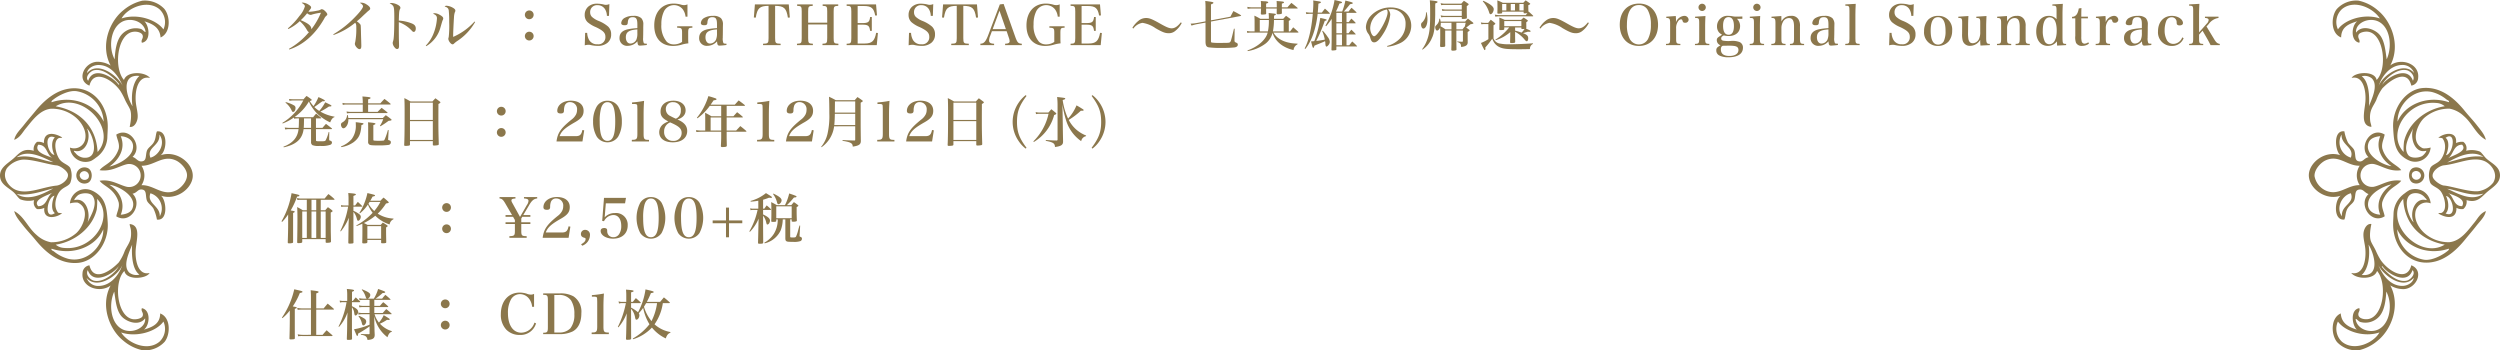 <svg id="レイヤー_1" data-name="レイヤー 1" xmlns="http://www.w3.org/2000/svg" viewBox="0 0 635.798 89.117"><defs><style>.cls-1{fill:#8b774c;}</style></defs><title>theaser_materials [更新済み]</title><path class="cls-1" d="M73.574,12.593c3.586-1.191,6.556-3.81,8.867-7.816a2.323,2.323,0,0,1,.546-.756c.182-.126.252-.238.252-.364,0-.224-.238-.56-.7-.967a1.2,1.2,0,0,0-.7-.35.472.472,0,0,0-.238.07,2.313,2.313,0,0,1-.953.308,11.272,11.272,0,0,1-1.863.266,1.732,1.732,0,0,1-.35-.028c.574-.7.686-.869.686-1.065,0-.21-.168-.406-.56-.658A3.276,3.276,0,0,0,76.992.658a.475.475,0,0,0-.266.07c.588.35.812.588.812.896a6.276,6.276,0,0,1-1.387,2.437A17.803,17.803,0,0,1,73.21,7.214l.112.168a11.134,11.134,0,0,0,2.914-2.003,8.527,8.527,0,0,1,1.821,2.241c.21.364.35.504.532.532a18.181,18.181,0,0,1-5.113,4.272Zm8.054-9.357a18.682,18.682,0,0,1-2.451,4.216c.042-.854-.658-1.457-2.689-2.325a13.159,13.159,0,0,0,1.625-1.765,1.373,1.373,0,0,0,.855.42,1.066,1.066,0,0,0,.434-.098A14.139,14.139,0,0,1,81.629,3.236Z"/><path class="cls-1" d="M84.844,8.895a17.755,17.755,0,0,0,5.477-3.11c.252.308.294.49.294,1.373a17.761,17.761,0,0,1-.28,3.572,1.26,1.26,0,0,0-.084.42c0,.518.714,1.345,1.163,1.345.336,0,.476-.252.476-.827,0-.21,0-.21-.028-1.289-.014-.49-.042-1.065-.07-2.521-.042-1.443-.042-1.443-.14-1.625a3.238,3.238,0,0,0-.91-.798c.672-.574.924-.784,1.261-1.121l.588-.56c.224-.196.448-.406.658-.602.112-.112.224-.21.336-.308.504-.392.56-.462.56-.686,0-.294-.35-.686-.939-1.037a2.464,2.464,0,0,0-1.317-.448,1.239,1.239,0,0,0-.378.056c.504.266.812.588.812.882,0,.434-.869,1.569-2.325,3.026a25.577,25.577,0,0,1-5.239,4.09Z"/><path class="cls-1" d="M101.441,9.777l-.014-1.807V5.631a8.217,8.217,0,0,1,3.194,2.059c.378.392.406.42.602.42.308,0,.518-.35.518-.869,0-.588-.28-.967-.967-1.261a10.442,10.442,0,0,0-3.348-.742c.056-2.115.098-2.549.294-2.913a.645.645,0,0,0,.112-.35c0-.28-.252-.546-.784-.812a3.827,3.827,0,0,0-1.485-.406.87.87,0,0,0-.476.126,1.652,1.652,0,0,1,.939.714c.196.378.252.995.252,2.97,0,2.325-.056,4.23-.154,5.113a3.634,3.634,0,0,1-.196.924,1.24,1.24,0,0,0-.056.378,1.914,1.914,0,0,0,.434,1.009c.238.322.462.476.686.476a.438.438,0,0,0,.42-.28,1.919,1.919,0,0,0,.07-.7c0-.168,0-.504-.014-.686Z"/><path class="cls-1" d="M108.41,11.738a7.942,7.942,0,0,0,3.614-4.777l.336-1.163.07-.238c.07-.196.084-.266.14-.392a1.119,1.119,0,0,0,.154-.49c0-.294-.308-.602-.953-.939a2.676,2.676,0,0,0-1.191-.378.638.638,0,0,0-.448.14c.714.266.995.588.995,1.177a12.523,12.523,0,0,1-.896,3.908,9.103,9.103,0,0,1-1.947,3.012Zm12.271-6.261a15.8,15.8,0,0,1-5.435,3.908V8.923c0-.7.14-3.53.21-4.482a5.157,5.157,0,0,1,.196-1.261.984.984,0,0,0,.154-.49c0-.252-.224-.49-.672-.742a3.775,3.775,0,0,0-1.569-.49.53.53,0,0,0-.476.21c.644.168.953.434,1.037.981a26.391,26.391,0,0,1,.112,2.928,26.582,26.582,0,0,1-.112,3.782c-.07.308-.112.462-.112.476,0,.56.658,1.443,1.093,1.443a.531.531,0,0,0,.35-.182,6.199,6.199,0,0,1,.756-.616,14.105,14.105,0,0,0,4.622-4.889Z"/><path class="cls-1" d="M134.621,8.068a1.114,1.114,0,1,0,1.093,1.107A1.101,1.101,0,0,0,134.621,8.068Zm0-5.407a1.114,1.114,0,1,0,1.093,1.107A1.101,1.101,0,0,0,134.621,2.661Z"/><path class="cls-1" d="M148.715,11.528a3.915,3.915,0,0,1,.939-.14,2.222,2.222,0,0,1,.504.056,8.33,8.33,0,0,0,1.891.224,3.755,3.755,0,0,0,2.451-.784,2.654,2.654,0,0,0,.924-2.143,2.628,2.628,0,0,0-.756-1.975,8.661,8.661,0,0,0-2.353-1.415,5.7,5.7,0,0,1-1.765-1.051,1.606,1.606,0,0,1-.462-1.163,1.728,1.728,0,0,1,1.849-1.821,2.193,2.193,0,0,1,1.933,1.023,3.341,3.341,0,0,1,.476,1.695h.532l.098-2.998a2.409,2.409,0,0,1-.841.196,2.186,2.186,0,0,1-.49-.056,7.02,7.02,0,0,0-1.765-.238,3.28,3.28,0,0,0-2.297.77,2.767,2.767,0,0,0-.882,2.101,2.447,2.447,0,0,0,.728,1.821,7.602,7.602,0,0,0,2.129,1.275c1.863.896,2.409,1.457,2.409,2.465a1.787,1.787,0,0,1-1.989,1.891,2.312,2.312,0,0,1-2.171-1.121,4.056,4.056,0,0,1-.476-1.779h-.518Z"/><path class="cls-1" d="M164.5,11.108c-.518,0-.672-.028-.77-.154a2.906,2.906,0,0,1-.168-1.345c0-.126,0-.392.014-.742l.014-1.261V6.962c.014-.294.014-.532.014-.658a2.259,2.259,0,0,0-.504-1.681,2.761,2.761,0,0,0-2.003-.588,4.314,4.314,0,0,0-2.213.504,1.631,1.631,0,0,0-.896,1.317c0,.378.294.56.869.56s.756-.154.798-.644c.056-.981.434-1.401,1.247-1.401.91,0,1.191.434,1.191,1.877v.91a16.189,16.189,0,0,0-2.367.28c-1.457.308-2.171,1.037-2.171,2.199a1.918,1.918,0,0,0,2.115,2.017,3.258,3.258,0,0,0,2.437-1.149c.056.882.182,1.093.63,1.093.378,0,1.093-.07,1.765-.154Zm-2.409-2.704a4.089,4.089,0,0,1-.252,1.681,1.737,1.737,0,0,1-1.527.995c-.686,0-1.149-.644-1.149-1.583,0-1.331.77-1.863,2.928-2.017Z"/><path class="cls-1" d="M172.217,6.682v.364c1.135.042,1.247.154,1.247,1.331v2.283a3.653,3.653,0,0,1-2.087.63,2.568,2.568,0,0,1-1.779-.644,6.225,6.225,0,0,1-1.401-4.44,7.334,7.334,0,0,1,.686-3.362,2.854,2.854,0,0,1,4.734-.504,3.776,3.776,0,0,1,.728,1.905h.49V1.107a2.009,2.009,0,0,1-.826.196,2.851,2.851,0,0,1-.672-.084,6.857,6.857,0,0,0-2.031-.308c-2.984,0-4.917,2.185-4.917,5.561,0,3.264,1.793,5.211,4.791,5.211a7.954,7.954,0,0,0,2.227-.336,8.852,8.852,0,0,1,1.653-.322c-.028-.462-.042-.728-.042-1.429V8.461c0-1.275.084-1.387,1.065-1.415V6.682Z"/><path class="cls-1" d="M184.752,11.108c-.518,0-.672-.028-.77-.154a2.907,2.907,0,0,1-.168-1.345c0-.126,0-.392.014-.742l.014-1.261V6.962c.014-.294.014-.532.014-.658a2.258,2.258,0,0,0-.504-1.681,2.76,2.76,0,0,0-2.003-.588,4.314,4.314,0,0,0-2.213.504,1.631,1.631,0,0,0-.896,1.317c0,.378.294.56.869.56s.756-.154.798-.644c.056-.981.434-1.401,1.247-1.401.91,0,1.191.434,1.191,1.877v.91a16.187,16.187,0,0,0-2.367.28c-1.457.308-2.171,1.037-2.171,2.199a1.918,1.918,0,0,0,2.115,2.017,3.259,3.259,0,0,0,2.437-1.149c.056.882.182,1.093.63,1.093.378,0,1.093-.07,1.765-.154Zm-2.409-2.704a4.088,4.088,0,0,1-.252,1.681,1.737,1.737,0,0,1-1.527.995c-.686,0-1.149-.644-1.149-1.583,0-1.331.77-1.863,2.928-2.017Z"/><path class="cls-1" d="M197.127,1.485c2.269.028,2.872.588,3.25,2.998l.49-.028-.266-3.334h-8.615l-.266,3.334.49.028c.378-2.409.981-2.97,3.25-2.998V9.679c0,1.289-.126,1.415-1.401,1.443v.35h4.468V11.122c-1.275-.028-1.401-.154-1.401-1.443Z"/><path class="cls-1" d="M205.53,6.219h4.847V9.679c0,1.275-.112,1.401-1.205,1.443v.35h4.048V11.122c-1.107-.042-1.205-.168-1.205-1.443V2.928c0-1.275.098-1.401,1.163-1.443V1.121h-3.964v.364c1.065.042,1.163.168,1.163,1.443V5.757h-4.847V2.928c0-1.275.098-1.401,1.163-1.443V1.121H202.728v.364c1.065.042,1.163.168,1.163,1.443V9.679c0,1.275-.098,1.401-1.205,1.443v.35h4.048V11.122c-1.093-.042-1.205-.168-1.205-1.443Z"/><path class="cls-1" d="M222.797,1.121h-7.48v.364c1.051,0,1.191.154,1.191,1.443V9.679c0,1.275-.14,1.443-1.191,1.443v.35h7.662l.294-3.082-.448-.042c-.392,2.087-1.079,2.717-2.928,2.717h-1.779V6.275h1.163c1.513,0,1.835.252,2.003,1.583h.434v-3.53h-.434c-.14,1.289-.476,1.541-2.003,1.541h-1.163V1.527h1.569c1.919,0,2.563.546,2.886,2.423l.462-.028Z"/><path class="cls-1" d="M231.081,11.528a3.915,3.915,0,0,1,.939-.14,2.222,2.222,0,0,1,.504.056,8.33,8.33,0,0,0,1.891.224,3.755,3.755,0,0,0,2.451-.784,2.654,2.654,0,0,0,.924-2.143,2.628,2.628,0,0,0-.756-1.975,8.659,8.659,0,0,0-2.353-1.415,5.7,5.7,0,0,1-1.765-1.051,1.606,1.606,0,0,1-.462-1.163,1.728,1.728,0,0,1,1.849-1.821,2.193,2.193,0,0,1,1.933,1.023,3.341,3.341,0,0,1,.476,1.695h.532l.098-2.998a2.409,2.409,0,0,1-.841.196,2.187,2.187,0,0,1-.49-.056,7.02,7.02,0,0,0-1.765-.238,3.28,3.28,0,0,0-2.297.77,2.767,2.767,0,0,0-.882,2.101,2.447,2.447,0,0,0,.728,1.821,7.602,7.602,0,0,0,2.129,1.275c1.863.896,2.409,1.457,2.409,2.465a1.787,1.787,0,0,1-1.989,1.891,2.312,2.312,0,0,1-2.171-1.121,4.057,4.057,0,0,1-.476-1.779h-.518Z"/><path class="cls-1" d="M244.988,1.485c2.269.028,2.872.588,3.25,2.998l.49-.028-.266-3.334h-8.615l-.266,3.334.49.028c.378-2.409.981-2.97,3.25-2.998V9.679c0,1.289-.126,1.415-1.401,1.443v.35h4.468V11.122c-1.275-.028-1.401-.154-1.401-1.443Z"/><path class="cls-1" d="M252.259,7.942h3.754l.546,1.625a2.912,2.912,0,0,1,.21.896c0,.448-.308.616-1.149.658v.35h4.244V11.122c-.896-.07-1.107-.28-1.597-1.569L255.243,1.009l-.967.112-2.984,7.886c-.616,1.597-1.093,2.101-1.961,2.101v.364h3.488V11.122c-.91-.042-1.275-.266-1.275-.812a3.522,3.522,0,0,1,.294-1.233Zm3.558-.532h-3.362l1.737-4.678Z"/><path class="cls-1" d="M266.879,6.682v.364c1.135.042,1.247.154,1.247,1.331v2.283a3.653,3.653,0,0,1-2.087.63,2.568,2.568,0,0,1-1.779-.644,6.225,6.225,0,0,1-1.401-4.44,7.334,7.334,0,0,1,.686-3.362,2.854,2.854,0,0,1,4.734-.504,3.776,3.776,0,0,1,.728,1.905h.49V1.107a2.009,2.009,0,0,1-.826.196,2.851,2.851,0,0,1-.672-.084,6.857,6.857,0,0,0-2.031-.308c-2.984,0-4.917,2.185-4.917,5.561,0,3.264,1.793,5.211,4.791,5.211a7.954,7.954,0,0,0,2.227-.336,8.854,8.854,0,0,1,1.653-.322c-.028-.462-.042-.728-.042-1.429V8.461c0-1.275.084-1.387,1.065-1.415V6.682Z"/><path class="cls-1" d="M279.748,1.121h-7.48v.364c1.05,0,1.191.154,1.191,1.443V9.679c0,1.275-.14,1.443-1.191,1.443v.35h7.662l.294-3.082-.448-.042c-.392,2.087-1.079,2.717-2.928,2.717h-1.779V6.275h1.163c1.513,0,1.835.252,2.003,1.583h.434v-3.53h-.434c-.14,1.289-.476,1.541-2.003,1.541h-1.163V1.527h1.569c1.919,0,2.563.546,2.886,2.423l.462-.028Z"/><path class="cls-1" d="M288.228,7.27a3.559,3.559,0,0,1,2.325-1.457,7.776,7.776,0,0,1,3.278,1.331c1.779,1.036,2.479,1.303,3.376,1.303a2.468,2.468,0,0,0,1.667-.574,5.867,5.867,0,0,0,1.667-2.031l-.238-.154c-.855,1.065-1.541,1.513-2.325,1.513-.63,0-1.359-.294-2.998-1.233-1.961-1.107-2.662-1.387-3.488-1.387a2.997,2.997,0,0,0-1.779.574,6.572,6.572,0,0,0-1.723,1.919Z"/><path class="cls-1" d="M306.587,5.435l-2.157.406a9.02,9.02,0,0,1-1.625.168l.224.504a10.738,10.738,0,0,1,1.429-.378l2.129-.392v4.861c.014.924.21,1.303.77,1.429a23.612,23.612,0,0,0,3.474.154,28.236,28.236,0,0,0,3.138-.126c.56-.098.827-.322.827-.7,0-.266-.098-.392-.42-.518-.364-.168-.42-.238-.42-.602l.042-2.928-.182-.028c-.364,1.555-.518,2.199-.756,2.998a.821.821,0,0,1-.294.476c-.182.14-.406.154-2.605.154a13.797,13.797,0,0,1-1.947-.084c-.196-.042-.238-.112-.238-.42V5.477l7.494-1.401q.168-.042.168-.126c0-.028-.028-.056-.084-.098-.855-.504-.995-.574-1.877-1.037-.35.658-.406.756-.756,1.429l-4.945.924V1.121c.504-.196.616-.28.616-.42,0-.168-.266-.224-2.073-.462a19.346,19.346,0,0,1,.07,2.157Z"/><path class="cls-1" d="M329.979,11.094c-2.956-.056-5.127-1.051-6.107-2.801h6.247a.094.094,0,0,0,.098-.084.243.243,0,0,0-.084-.154c-.574-.518-.658-.602-1.247-1.107-.35.462-.406.532-.784,1.036h-.336V5.309c.378-.21.448-.266.448-.35,0-.056-.042-.126-.154-.224-.448-.322-.518-.378-.995-.714-.322.336-.378.392-.714.756h-2.339c0-.336,0-.392.014-.812.364-.14.448-.196.448-.308,0-.084-.084-.154-.252-.168-.364-.056-.364-.056-1.583-.182a12.659,12.659,0,0,1,.056,1.471h-2.171a15.229,15.229,0,0,0-1.513-.798c.042.686.056.995.056,1.373V7.984h-.784a5.043,5.043,0,0,1-1.163-.112l.084.504a4.809,4.809,0,0,1,1.079-.084h4.104c-.42,1.793-2.507,3.628-5.127,4.524l.056.182a10.397,10.397,0,0,0,4.566-1.933,5.036,5.036,0,0,0,1.751-2.717c.63,2.143,2.634,3.782,5.337,4.384a1.776,1.776,0,0,1,1.009-1.457Zm-6.247-3.11a16.804,16.804,0,0,0,.266-2.9h2.465V7.984Zm-3.348,0V5.085h2.311a13.058,13.058,0,0,1-.238,2.9Zm1.611-6.121c0-.336,0-.658.014-.953.406-.098.532-.182.532-.322a.259.259,0,0,0-.098-.126,2.477,2.477,0,0,0-.924-.14l-.869-.07a7.469,7.469,0,0,1,.056.995V1.863h-2.213a5.391,5.391,0,0,1-1.275-.126l.084.518a6.815,6.815,0,0,1,1.191-.084h2.213c0,.336-.014.588-.056,1.275.014.196.084.266.322.266a5.014,5.014,0,0,0,.855-.07.201.201,0,0,0,.182-.21l-.014-.812V2.171h2.717l-.014.252c0,.112,0,.434-.014.939,0,.196.07.266.308.266h.224c.644-.042.812-.112.798-.336-.014-.532-.014-.588-.014-1.121h3.908c.056,0,.112-.042.112-.084a.256.256,0,0,0-.084-.14c-.714-.588-.826-.686-1.513-1.219-.462.518-.546.602-.995,1.135h-1.429V.91c.42-.112.546-.182.546-.308,0-.084-.112-.168-.28-.196-.294-.042-.294-.042-1.597-.154.028.434.042.7.042,1.275V1.863Z"/><path class="cls-1" d="M342.44,5.631V3.264h2.451c.07,0,.098-.028.098-.07a.186.186,0,0,0-.042-.098c-.56-.532-.644-.616-1.219-1.121a8.176,8.176,0,0,0-.756.967h-1.219c.476-.504.7-.784,1.597-1.877.518-.07.686-.14.686-.266,0-.112-.098-.182-.434-.28-.14-.056-.63-.168-1.443-.378a15.081,15.081,0,0,1-.826,2.801h-1.583c.252-.49.476-.995.896-2.045.49-.084.658-.154.658-.266,0-.182-.154-.224-1.905-.63a19.217,19.217,0,0,1-2.311,6.527l.168.14a16.001,16.001,0,0,0,1.415-1.877V9.021c0,1.261-.014,2.185-.056,3.614.014.14.07.196.21.196a3.353,3.353,0,0,0,.939-.098c.084-.042.098-.084.098-.224v-.686h5.183c.056,0,.084-.028.084-.056a.237.237,0,0,0-.028-.07,13.285,13.285,0,0,0-1.205-1.149c-.266.322-.518.644-.77.967h-.686V8.769h2.199c.098,0,.14-.028.14-.07a.237.237,0,0,0-.028-.07c-.476-.504-.56-.588-1.065-1.079a9.613,9.613,0,0,0-.714.91h-.532V5.939h2.185c.098,0,.14-.028.14-.084a.244.244,0,0,0-.042-.098,14.205,14.205,0,0,0-1.037-1.022,9.94,9.94,0,0,0-.672.896Zm-2.577.308h1.429V8.461h-1.429Zm0-.308V3.264h1.429V5.631Zm0,5.883V8.769h1.429v2.745Zm-3.6-3.614a9.721,9.721,0,0,1,.658,2.171,20.173,20.173,0,0,1-2.171.336,39.08,39.08,0,0,0,2.157-5.085c.378-.084.49-.14.49-.252,0-.14-.084-.168-1.625-.518a27.894,27.894,0,0,1-1.527,5.911c-.406.042-.462.042-.826.07.07.252.14.49.196.742.182.7.266.896.378.896s.168-.126.294-.56c.448-.196.924-.392,1.373-.56.798-.336.91-.378,1.331-.588a2.861,2.861,0,0,1,.07.462,2.439,2.439,0,0,0,.07.658c.042.168.112.266.196.266.14,0,.322-.126.518-.378a1.287,1.287,0,0,0,.35-.826,2.208,2.208,0,0,0-.518-1.219,11.217,11.217,0,0,0-1.275-1.611Zm-3.054-4.693a7.723,7.723,0,0,1-1.107-.112l.112.49a6.829,6.829,0,0,1,.869-.07h.784c-.322,3.824-1.065,6.99-2.073,8.797l.182.14c1.597-1.961,2.732-5.225,3.124-8.937h2.97a.113.113,0,0,0,.126-.098.288.288,0,0,0-.07-.126c-.504-.504-.588-.588-1.163-1.093-.392.476-.448.546-.798,1.008h-1.037c.07-.756.112-1.261.168-2.283.518-.14.63-.21.63-.35s-.084-.168-.924-.294c-.266-.042-.364-.056-1.036-.168a4.752,4.752,0,0,1,.042.728c0,.56-.042,1.401-.126,2.367Z"/><path class="cls-1" d="M352.826,11.892a9.918,9.918,0,0,0,2.942-.784,4.923,4.923,0,0,0,3.138-4.566c0-2.717-2.171-4.651-5.225-4.651a6.845,6.845,0,0,0-5.099,2.171,4.539,4.539,0,0,0-1.205,2.816,2.906,2.906,0,0,0,.532,1.597,3.003,3.003,0,0,1,.574,1.135c.238.869.504,1.163,1.022,1.163.616,0,1.331-.686,2.227-2.115a11.438,11.438,0,0,0,1.835-4.903,2.071,2.071,0,0,0-.56-1.387,3.779,3.779,0,0,1,.518-.028,3.578,3.578,0,0,1,3.936,3.796,5.252,5.252,0,0,1-1.345,3.586,7.119,7.119,0,0,1-3.362,1.975Zm-.112-9.469a1.49,1.49,0,0,1,.182.742c0,1.597-2.535,6.051-3.432,6.051-.476,0-.995-1.079-.995-2.059a4.649,4.649,0,0,1,1.625-3.39A4.968,4.968,0,0,1,352.714,2.423Z"/><path class="cls-1" d="M366.378,5.491a4.002,4.002,0,0,0-.168-.728l-.182.014a2.063,2.063,0,0,1-.63,1.513c-.392.42-.392.434-.392.644,0,.434.224.84.462.84.266,0,.546-.28.784-.77.028.574.028.924.028,1.989,0,1.359,0,1.681-.042,2.689.028.196.112.28.28.28h.056l.336-.014c.518-.028.616-.07.644-.35-.014-.63-.014-.672-.014-1.863V7.76h1.597v3.53c-.014.378-.028.841-.042,1.373.042.182.112.224.406.224a2.304,2.304,0,0,0,.756-.098.229.229,0,0,0,.154-.196c-.028-1.695-.028-2.045-.028-3.684V7.76h1.667v2.619c0,.182-.042.21-.21.238-.42-.014-.462-.014-.924-.056l-.294-.028v.168a1.292,1.292,0,0,1,.686.322c.196.182.238.322.28.924,1.163-.112,1.681-.476,1.681-1.163-.014-1.107-.014-1.191-.014-1.345V8.124l.21-.126c.196-.112.28-.196.28-.266s-.042-.126-.154-.21c-.364-.266-.434-.322-.714-.504.126-.084.252-.196.756-.588l.308-.252.378-.07c.252-.042.406-.112.406-.182,0-.056-.042-.112-.154-.224-.406-.322-.827-.644-1.247-.967-.35.35-.406.406-.714.756Zm4.006.308h2.367l-.07.28c-.112.546-.126.588-.154.714l-.042-.028c-.266.322-.308.378-.532.686h-1.569Zm-1.247,0V7.452H367.583a9.499,9.499,0,0,0-1.233-.77,2.7,2.7,0,0,0,.07-.63V5.799Zm2.619-1.457v.294c0,.154.042.182.266.182a3.325,3.325,0,0,0,.869-.084c.126-.042.168-.112.168-.266-.028-1.149-.028-1.317-.028-1.835V1.555c.406-.28.462-.336.462-.462,0-.07-.042-.126-.126-.182-.49-.336-.56-.392-1.065-.714-.322.336-.364.392-.672.742h-4.258a4.834,4.834,0,0,1-.995-.14l.154.518a5.054,5.054,0,0,1,.841-.07h4.384V2.423H367.569a4.365,4.365,0,0,1-.882-.126l.14.504a3.72,3.72,0,0,1,.728-.07h4.202V4.034h-4.482a3.507,3.507,0,0,1-.882-.14l.14.518a3.624,3.624,0,0,1,.756-.07Zm-9.105-1.205a3.317,3.317,0,0,1-.924,2.521.714.714,0,0,0-.322.602c0,.532.266,1.008.574,1.008.588,0,1.051-1.022,1.051-2.325a7.418,7.418,0,0,0-.21-1.821Zm-.869,9.483a6.674,6.674,0,0,0,2.409-3.012c.532-1.065.756-2.773.812-5.855V1.639l.014-.756a1.873,1.873,0,0,1,.252-.098c.224-.098.336-.182.336-.28,0-.182-.266-.238-1.975-.434.07.882.084,1.345.084,3.558,0,3.614-.182,5.029-.868,6.78a9.001,9.001,0,0,1-1.177,2.115Z"/><path class="cls-1" d="M388.709,3.026c-.028-.798-.028-.995-.042-1.695.364-.168.504-.266.504-.364,0-.042-.028-.07-.084-.112-.49-.364-.56-.42-1.079-.77-.294.294-.336.336-.616.63h-5.183A13.03,13.03,0,0,0,380.795.098c.028.42.042.84.042,1.989,0,.21,0,.336-.028,1.233.028.112.084.154.224.154a4.699,4.699,0,0,0,.869-.07c.084-.014.112-.056.126-.14V2.97h5.463v.294c.014.098.07.126.238.126a7.089,7.089,0,0,0,.714-.042l-.42.504h-6.345a5.713,5.713,0,0,1-1.513-.14l.126.532a7.093,7.093,0,0,1,1.387-.084h8.138c.056,0,.112-.042.112-.084a.168.168,0,0,0-.056-.112c-.504-.49-.56-.532-1.093-1.022Zm-2.297-.364V1.023h1.079V2.661Zm-1.121,0h-1.079V1.023h1.079Zm-2.199,0h-1.065V1.023h1.065Zm5.071,4.524.014-.252c-.014-.742-.014-.742-.014-.855V5.659c.308-.21.392-.294.392-.392a.148.148,0,0,0-.07-.126,9.528,9.528,0,0,0-.995-.672c-.196.168-.476.42-.658.588H382.672a13.512,13.512,0,0,0-1.373-.588c.014.476.028.714.028.841,0,1.079-.014,1.807-.028,2.171.028.126.084.168.28.168l.546-.014c.336-.042.406-.07.434-.224V6.976h1.261a13.642,13.642,0,0,1-3.516,3.11l.084.14a10.457,10.457,0,0,0,3.698-2.059v.882c0,.266,0,.308-.042,1.681.014.154.084.224.224.224a3.367,3.367,0,0,0,.939-.084c.07-.028.112-.098.14-.238-.028-.896-.028-1.289-.028-2.017V8.082a7.95,7.95,0,0,1,2.479,2.059c.21.238.35.35.49.35.21,0,.364-.322.364-.742,0-.63-.322-.953-1.331-1.317l.196-.056.182-.056c.28-.084.504-.14.686-.196l.182-.07a3.839,3.839,0,0,0,.434.042c.168,0,.266-.07.266-.168s-.224-.238-.784-.476c-.112-.042-.196-.084-.378-.168Zm-2.844-.21h1.597v.252c.014.126.056.154.238.154.112,0,.196,0,.574-.028a4.545,4.545,0,0,1-.77.939,16.13,16.13,0,0,0-1.639-.504ZM382.56,5.365h4.356V6.668H382.56ZM377.097.336a7.265,7.265,0,0,1,1.625,2.844c.098.308.21.434.364.434.378,0,.798-.686.798-1.289,0-.616-.882-1.331-2.661-2.129Zm-.35,5.841a5.206,5.206,0,0,1,.728-.056h1.051V9.959a9.687,9.687,0,0,1-1.891.967c.322.714.476,1.037.784,1.625.056.126.126.182.182.182.098,0,.168-.112.168-.308a1.879,1.879,0,0,0-.028-.35,20.802,20.802,0,0,0,1.765-2.241,4.828,4.828,0,0,0,.518,1.051,3.454,3.454,0,0,0,1.597,1.219c.882.336,1.793.42,4.692.42,1.051,0,1.737-.014,2.788-.042a1.296,1.296,0,0,1,.756-1.303V11.01c-1.667.14-4.272.252-6.037.252a11.302,11.302,0,0,1-2.269-.168,2.03,2.03,0,0,1-1.723-1.331V6.429c.364-.224.462-.308.462-.406,0-.056-.028-.098-.112-.168a11.966,11.966,0,0,0-1.051-.841c-.308.378-.35.434-.644.798h-1.009a3.678,3.678,0,0,1-.868-.112Z"/><path class="cls-1" d="M391.764,7.27a3.559,3.559,0,0,1,2.325-1.457,7.776,7.776,0,0,1,3.278,1.331c1.779,1.036,2.479,1.303,3.376,1.303a2.468,2.468,0,0,0,1.667-.574,5.867,5.867,0,0,0,1.667-2.031l-.238-.154c-.855,1.065-1.541,1.513-2.325,1.513-.63,0-1.359-.294-2.998-1.233-1.961-1.107-2.662-1.387-3.488-1.387a2.997,2.997,0,0,0-1.779.574,6.572,6.572,0,0,0-1.723,1.919Z"/><path class="cls-1" d="M416.882.91c-3.026,0-4.945,2.087-4.945,5.393,0,3.25,1.919,5.379,4.875,5.379,2.942,0,4.861-2.129,4.861-5.379C421.673,3.068,419.754.91,416.882.91Zm-.126.378a2.476,2.476,0,0,1,2.367,1.401,7.526,7.526,0,0,1,.728,3.642,7.587,7.587,0,0,1-.728,3.586,2.631,2.631,0,0,1-4.636,0,7.632,7.632,0,0,1-.728-3.614C413.758,3.096,414.837,1.289,416.756,1.289Z"/><path class="cls-1" d="M423.763,4.244v.322c.841.014.981.196.981,1.331V9.735c0,1.275-.084,1.401-1.051,1.429v.308h3.656V11.164c-.995-.042-1.079-.154-1.079-1.429V7.27a2.942,2.942,0,0,1,.56-1.933.911.911,0,0,1,.7-.42c.21,0,.294.098.406.462.084.294.252.406.602.406a.807.807,0,0,0,.91-.756,1.058,1.058,0,0,0-1.149-.995,2.488,2.488,0,0,0-2.073,1.625c.014-.224.014-.378.014-.49,0-.28-.014-.448-.056-1.093Z"/><path class="cls-1" d="M431.089,4.244v.322c.967,0,1.051.112,1.051,1.331V9.735c0,1.275-.098,1.401-1.079,1.429v.308h3.656V11.164c-.981-.042-1.065-.154-1.065-1.429V6.752c0-.77.028-1.891.084-2.675Zm1.807-3.292a.921.921,0,0,0-.939.939.932.932,0,0,0,1.863,0A.927.927,0,0,0,432.896.953Z"/><path class="cls-1" d="M443.114,4.777V4.188c-1.008.042-1.191.042-1.499.042a4.869,4.869,0,0,1-.953-.084,5.46,5.46,0,0,0-1.037-.112,2.649,2.649,0,0,0-2.956,2.675,2.321,2.321,0,0,0,.518,1.541,3.401,3.401,0,0,0,.77.574l-.644.42c-.56.364-.7.56-.7.981a1.385,1.385,0,0,0,.336.882,1.563,1.563,0,0,0,.616.406,5.219,5.219,0,0,0-.686.448.943.943,0,0,0-.392.84,1.392,1.392,0,0,0,.812,1.331,5.022,5.022,0,0,0,2.283.434c2.353,0,3.684-.882,3.684-2.423a1.502,1.502,0,0,0-.812-1.429,5.005,5.005,0,0,0-2.311-.294,9.016,9.016,0,0,1-1.877-.07c-.364-.07-.532-.252-.532-.574,0-.308.168-.518.672-.77a5.108,5.108,0,0,0,1.233.154c1.765,0,2.9-.981,2.9-2.507a2.465,2.465,0,0,0-.812-1.877Zm-3.53-.42c.924,0,1.387.756,1.387,2.283,0,1.443-.462,2.199-1.345,2.199-.939,0-1.415-.784-1.415-2.297C438.212,5.113,438.688,4.356,439.584,4.356Zm.056,7.256a9.05,9.05,0,0,1,1.457.084c.714.126,1.023.434,1.023,1.009,0,.953-.869,1.527-2.297,1.527-1.443,0-2.171-.56-2.171-1.653,0-.546.154-.826.504-.939Z"/><path class="cls-1" d="M445.012,4.244v.322c.967,0,1.051.112,1.051,1.331V9.735c0,1.275-.098,1.401-1.079,1.429v.308h3.656V11.164c-.981-.042-1.065-.154-1.065-1.429V6.752c0-.77.028-1.891.084-2.675Zm1.807-3.292a.921.921,0,0,0-.939.939.932.932,0,0,0,1.863,0A.927.927,0,0,0,446.819.953Z"/><path class="cls-1" d="M453.032,4.076l-2.507.168v.322c.869,0,1.008.196,1.008,1.317V9.735c0,1.275-.084,1.401-1.05,1.429v.308h3.614V11.164c-.967-.042-1.051-.154-1.051-1.429V7.06a3.26,3.26,0,0,1,.392-1.485,1.705,1.705,0,0,1,1.513-.981c.924,0,1.303.63,1.303,2.185V9.735c0,1.247-.112,1.401-1.037,1.429v.308h3.6V11.164c-.953-.028-1.051-.154-1.051-1.429V6.696a3.043,3.043,0,0,0-.336-1.695,1.973,1.973,0,0,0-1.905-.967,2.621,2.621,0,0,0-2.479,1.443Z"/><path class="cls-1" d="M467.415,11.108c-.518,0-.672-.028-.77-.154a2.907,2.907,0,0,1-.168-1.345c0-.126,0-.392.014-.742l.014-1.261V6.962c.014-.294.014-.532.014-.658a2.258,2.258,0,0,0-.504-1.681,2.76,2.76,0,0,0-2.003-.588,4.314,4.314,0,0,0-2.213.504,1.631,1.631,0,0,0-.896,1.317c0,.378.294.56.869.56s.756-.154.798-.644c.056-.981.434-1.401,1.247-1.401.91,0,1.191.434,1.191,1.877v.91a16.186,16.186,0,0,0-2.367.28c-1.457.308-2.171,1.037-2.171,2.199a1.918,1.918,0,0,0,2.115,2.017,3.259,3.259,0,0,0,2.437-1.149c.056.882.182,1.093.63,1.093.378,0,1.093-.07,1.765-.154ZM465.006,8.405a4.089,4.089,0,0,1-.252,1.681,1.737,1.737,0,0,1-1.527.995c-.686,0-1.149-.644-1.149-1.583,0-1.331.77-1.863,2.928-2.017Z"/><path class="cls-1" d="M469.299,1.121v.322c.967,0,1.051.112,1.051,1.317V9.735c0,1.289-.084,1.401-1.065,1.429v.308h3.656V11.164c-.995-.028-1.079-.14-1.079-1.429V3.824c0-.882.028-1.863.084-2.844Z"/><path class="cls-1" d="M480.443,11.528a3.915,3.915,0,0,1,.939-.14,2.222,2.222,0,0,1,.504.056,8.331,8.331,0,0,0,1.891.224,3.755,3.755,0,0,0,2.451-.784,2.654,2.654,0,0,0,.924-2.143,2.628,2.628,0,0,0-.756-1.975,8.658,8.658,0,0,0-2.353-1.415,5.699,5.699,0,0,1-1.765-1.051,1.606,1.606,0,0,1-.462-1.163,1.728,1.728,0,0,1,1.849-1.821,2.193,2.193,0,0,1,1.933,1.023,3.341,3.341,0,0,1,.476,1.695h.532l.098-2.998a2.409,2.409,0,0,1-.84.196,2.187,2.187,0,0,1-.49-.056,7.02,7.02,0,0,0-1.765-.238,3.28,3.28,0,0,0-2.297.77,2.767,2.767,0,0,0-.882,2.101,2.448,2.448,0,0,0,.728,1.821,7.601,7.601,0,0,0,2.129,1.275c1.863.896,2.409,1.457,2.409,2.465a1.787,1.787,0,0,1-1.989,1.891,2.312,2.312,0,0,1-2.171-1.121,4.056,4.056,0,0,1-.476-1.779h-.518Z"/><path class="cls-1" d="M492.97,4.034a3.563,3.563,0,0,0-2.605.981,4.301,4.301,0,0,0-1.037,2.928,3.434,3.434,0,0,0,3.53,3.74,3.585,3.585,0,0,0,2.731-1.163,4.177,4.177,0,0,0,.882-2.704A3.448,3.448,0,0,0,492.97,4.034Zm-.112.336c1.303,0,1.933,1.163,1.933,3.544a5.969,5.969,0,0,1-.448,2.563,1.62,1.62,0,0,1-1.443.868c-1.247,0-1.891-1.191-1.891-3.516C491.009,5.533,491.626,4.37,492.858,4.37Z"/><path class="cls-1" d="M506.046,11.472V11.164c-.434-.014-.56-.042-.686-.196-.168-.182-.238-.574-.238-1.331V6.808c0-.574.014-1.037.028-1.373l.042-1.107.014-.252-2.591.168v.322c.939.028.995.112.995,1.331V8.096a3.904,3.904,0,0,1-.238,1.611,1.831,1.831,0,0,1-1.639,1.289c-.616,0-.953-.308-1.121-1.022a9.953,9.953,0,0,1-.098-1.779l.014-1.387c0-1.219.028-1.807.084-2.732l-2.577.168v.322h.098c.798.014.882.14.882,1.331l-.014,2.647a6.61,6.61,0,0,0,.126,1.695,1.862,1.862,0,0,0,1.947,1.415,2.983,2.983,0,0,0,2.535-1.527,10.749,10.749,0,0,0,.07,1.457Z"/><path class="cls-1" d="M510.422,4.076l-2.507.168v.322c.869,0,1.009.196,1.009,1.317V9.735c0,1.275-.084,1.401-1.051,1.429v.308h3.614V11.164c-.967-.042-1.05-.154-1.05-1.429V7.06a3.261,3.261,0,0,1,.392-1.485,1.705,1.705,0,0,1,1.513-.981c.924,0,1.303.63,1.303,2.185V9.735c0,1.247-.112,1.401-1.037,1.429v.308h3.6V11.164c-.953-.028-1.051-.154-1.051-1.429V6.696a3.043,3.043,0,0,0-.336-1.695,1.973,1.973,0,0,0-1.905-.967,2.62,2.62,0,0,0-2.479,1.443Z"/><path class="cls-1" d="M521.955,1.121v.322c1.009,0,1.065.084,1.065,1.401V4.889a2.545,2.545,0,0,0-1.975-.854c-1.933,0-3.194,1.583-3.194,3.992,0,2.227,1.149,3.642,2.942,3.642a2.775,2.775,0,0,0,2.311-1.163l.056,1.093,2.297-.126V11.164l-.14-.014c-.728,0-.77-.084-.784-1.765V3.81c0-1.107.028-1.849.084-2.83Zm-.7,3.292c1.177,0,1.807,1.191,1.807,3.404,0,2.143-.7,3.432-1.863,3.432a1.294,1.294,0,0,1-1.261-.924,5.938,5.938,0,0,1-.42-2.479C519.517,5.659,520.148,4.412,521.254,4.412Z"/><path class="cls-1" d="M529.313,4.665h1.681V4.244h-1.681c0-1.051.014-1.597.042-2.199l-.686.112c-.224,1.415-.77,2.101-1.709,2.129v.378h.827V9.105a4.073,4.073,0,0,0,.182,1.779,1.617,1.617,0,0,0,1.569.784,2.774,2.774,0,0,0,1.723-.574l-.168-.35a1.734,1.734,0,0,1-.953.364.755.755,0,0,1-.7-.49,4.225,4.225,0,0,1-.126-1.261Z"/><path class="cls-1" d="M533.04,4.244v.322c.841.014.981.196.981,1.331V9.735c0,1.275-.084,1.401-1.05,1.429v.308h3.656V11.164c-.995-.042-1.079-.154-1.079-1.429V7.27a2.942,2.942,0,0,1,.56-1.933.911.911,0,0,1,.7-.42c.21,0,.294.098.406.462.084.294.252.406.602.406a.807.807,0,0,0,.91-.756,1.058,1.058,0,0,0-1.149-.995,2.488,2.488,0,0,0-2.073,1.625c.014-.224.014-.378.014-.49,0-.28-.014-.448-.056-1.093Z"/><path class="cls-1" d="M547.124,11.108c-.518,0-.672-.028-.77-.154a2.907,2.907,0,0,1-.168-1.345c0-.126,0-.392.014-.742l.014-1.261V6.962c.014-.294.014-.532.014-.658a2.258,2.258,0,0,0-.504-1.681,2.76,2.76,0,0,0-2.003-.588,4.314,4.314,0,0,0-2.213.504,1.631,1.631,0,0,0-.896,1.317c0,.378.294.56.869.56s.756-.154.798-.644c.056-.981.434-1.401,1.247-1.401.91,0,1.191.434,1.191,1.877v.91a16.186,16.186,0,0,0-2.367.28c-1.457.308-2.171,1.037-2.171,2.199a1.918,1.918,0,0,0,2.115,2.017,3.259,3.259,0,0,0,2.437-1.149c.056.882.182,1.093.63,1.093.378,0,1.093-.07,1.765-.154Zm-2.409-2.704a4.089,4.089,0,0,1-.252,1.681,1.737,1.737,0,0,1-1.527.995c-.686,0-1.149-.644-1.149-1.583,0-1.331.77-1.863,2.928-2.017Z"/><path class="cls-1" d="M554.988,9.497a2.458,2.458,0,0,1-2.255,1.667,1.857,1.857,0,0,1-1.723-1.107,5.057,5.057,0,0,1-.504-2.339,6.462,6.462,0,0,1,.434-2.423,1.465,1.465,0,0,1,1.373-.91,1.229,1.229,0,0,1,1.247,1.303c.042.448.042.448.112.546a.829.829,0,0,0,.644.224c.518,0,.855-.224.855-.588,0-.981-1.317-1.835-2.816-1.835-2.115,0-3.53,1.569-3.53,3.922a3.441,3.441,0,0,0,3.516,3.726,3.118,3.118,0,0,0,2.998-1.961Z"/><path class="cls-1" d="M559.266,8.811l.882-1.009,1.373,2.381c.336.63.462.869.672,1.289h2.339V11.164c-.616-.098-.896-.336-1.415-1.177l-1.961-3.25.588-.658a3.707,3.707,0,0,1,2.465-1.513V4.244h-3.446v.322c.644.028.939.196.939.546a1.456,1.456,0,0,1-.462.882l-1.975,2.241V3.824c0-.855.028-1.919.084-2.844l-2.619.14v.322c.967,0,1.037.098,1.037,1.317V9.735c0,1.275-.084,1.387-1.022,1.429v.308h3.572V11.164c-.967-.028-1.051-.154-1.051-1.429Z"/><path class="cls-1" d="M78.925,25.649c.322-.112.35-.14.35-.238,0-.056-.042-.112-.154-.196a10.644,10.644,0,0,0-1.163-.812,10.784,10.784,0,0,0-.756.84h-2.661a10.147,10.147,0,0,1-1.037-.07l.098.448.252-.014a4.297,4.297,0,0,1,.658-.056h2.619a14.235,14.235,0,0,1-5.323,5.701l.084.154a12.906,12.906,0,0,0,2.857-1.527l.042.308a6.642,6.642,0,0,1,.841-.07h.392c0,1.149-.028,1.891-.07,2.409h-2.269a10.788,10.788,0,0,1-1.261-.098l.084.49.294-.028a5.619,5.619,0,0,1,.728-.056h2.395c-.21,2.115-1.485,3.6-3.838,4.468l.07.168c3.194-.7,4.749-2.129,5.057-4.636h1.891v3.292a.858.858,0,0,0,.378.798,4.349,4.349,0,0,0,1.905.182,6.394,6.394,0,0,0,2.647-.294.63.63,0,0,0,.392-.546.498.498,0,0,0-.462-.49c-.196-.042-.252-.126-.252-.42l.028-1.765-.154-.028a8.898,8.898,0,0,1-.77,2.129c-.154.21-.28.238-1.275.238-1.135,0-1.177-.014-1.177-.308l-.014-2.788H84.304c.084,0,.14-.028.14-.084q0-.042-.084-.126c-.686-.546-.798-.63-1.457-1.121-.42.462-.49.532-.896,1.022h-1.653V30.117h1.163c.126,0,.182-.028.182-.084,0-.042-.042-.084-.126-.168-.532-.448-.616-.518-1.177-.967-.364.42-.42.476-.756.91h-3.936c-.224,0-.504-.028-.77-.056a12.655,12.655,0,0,0,3.628-3.936,10.211,10.211,0,0,0,2.157,3.124,11.922,11.922,0,0,0,3.25,2.185c.322-.798.616-1.177,1.107-1.345v-.112a10.4,10.4,0,0,1-3.6-1.289,17.843,17.843,0,0,0,2.171-1.289c.518-.014.644-.042.644-.182,0-.126-.168-.224-1.583-.896a11.059,11.059,0,0,1-1.513,2.199,7.023,7.023,0,0,1-1.261-.995c.252-.168.378-.252.812-.56.56-.42.714-.532,1.247-.896.518,0,.63-.028.63-.168,0-.056-.07-.112-.238-.224a11.253,11.253,0,0,0-1.401-.672,11.845,11.845,0,0,1-1.247,2.297,7.719,7.719,0,0,1-.939-1.275Zm.182,4.468v2.409h-1.863c.042-.546.056-.981.07-2.031V30.117Zm-6.5-4.006a5.308,5.308,0,0,1,1.597,2.059c.098.21.182.294.336.294.336,0,.616-.448.616-.995a.72.72,0,0,0-.448-.7,7.822,7.822,0,0,0-2.031-.798Z"/><path class="cls-1" d="M93.619,26.279V25.27c.462-.14.616-.224.616-.35,0-.196-.168-.224-2.059-.392.07.827.084,1.121.084,1.443v.308h-4.104a4.139,4.139,0,0,1-1.065-.112l.084.518a3.363,3.363,0,0,1,.967-.098h4.118v1.863H89.165a4.48,4.48,0,0,1-1.022-.112l.084.504a5.153,5.153,0,0,1,.924-.084h9.245c.098,0,.168-.042.168-.098,0-.028-.042-.084-.112-.14-.658-.532-.756-.616-1.415-1.093l-1.009,1.022h-2.409v-1.863h5.575c.084,0,.154-.042.154-.098a.261.261,0,0,0-.07-.14c-.686-.574-.798-.658-1.499-1.191-.49.49-.56.574-1.051,1.121Zm-5.043,3.726a5.434,5.434,0,0,0-.126-.742h-.182a2.189,2.189,0,0,1-1.037,1.765c-.308.196-.336.21-.42.322a.661.661,0,0,0-.098.308c0,.49.294.967.602.967.364,0,.742-.336,1.009-.882a2.999,2.999,0,0,0,.266-1.429h8.867a7.953,7.953,0,0,1-.84,1.695l.126.112a21.364,21.364,0,0,0,2.073-1.387,5.519,5.519,0,0,0,.56-.084q.21-.063.21-.168c0-.056-.042-.112-.154-.21-.616-.49-.714-.56-1.317-.981-.336.322-.392.364-.742.714Zm5.057,4.552-.014,1.499a.775.775,0,0,0,.308.714c.252.168.672.21,2.395.21a17.199,17.199,0,0,0,2.493-.126.657.657,0,0,0,.588-.644v-.014c0-.294-.126-.434-.49-.532-.154-.042-.21-.098-.21-.21l.014-.14.126-2.241h-.196a16.373,16.373,0,0,1-.714,2.143c-.168.406-.224.476-.392.532a10.824,10.824,0,0,1-1.345.056,8.044,8.044,0,0,1-1.093-.056c-.14-.042-.154-.084-.154-.322V31.812c.448-.168.532-.21.532-.336,0-.168-.35-.238-1.891-.378.042.546.042.756.042,1.457Zm-6.836,2.858a7.432,7.432,0,0,0,3.124-1.247c1.387-1.051,1.849-2.087,1.989-4.342.392-.14.532-.238.532-.364,0-.084-.112-.154-.308-.168l-.77-.112c-.266-.042-.574-.07-.896-.112.014.364.028.56.028.742a5.642,5.642,0,0,1-1.023,3.516,6.65,6.65,0,0,1-2.745,1.905Z"/><path class="cls-1" d="M104.263,35.888h5.813v.896c0,.182.084.224.35.224a4.429,4.429,0,0,0,.953-.098c.168-.056.21-.112.21-.308-.084-3.11-.098-3.586-.098-6.065,0-1.023,0-1.023.014-4.09.378-.21.504-.308.504-.42,0-.042-.042-.098-.154-.196-.518-.392-.602-.462-1.121-.84-.35.364-.406.42-.756.812h-5.561c-.756-.434-.869-.504-1.583-.855.056,1.009.07,1.807.07,3.544,0,4.258-.028,6.864-.112,8.363.014.196.084.252.322.252.098,0,.448-.014.532-.028.49-.042.602-.098.616-.308Zm5.813-5.393h-5.813V26.111h5.813Zm0,.308V35.58h-5.813V30.803Z"/><path class="cls-1" d="M127.505,32.568a1.114,1.114,0,1,0,1.093,1.107A1.101,1.101,0,0,0,127.505,32.568Zm0-5.407a1.114,1.114,0,1,0,1.093,1.107A1.101,1.101,0,0,0,127.505,27.161Z"/><path class="cls-1" d="M148.127,35.972l.448-2.829-.462-.084c-.252,1.219-.644,1.569-1.737,1.569h-4.062c.476-1.303,1.387-2.115,3.964-3.572,1.597-.924,2.143-1.667,2.143-2.885,0-1.597-1.233-2.563-3.278-2.563-1.961,0-3.418,1.107-3.418,2.577,0,.462.266.672.882.672.574,0,.798-.182.827-.7a3.537,3.537,0,0,1,.14-1.149,1.375,1.375,0,0,1,1.443-1.037,1.781,1.781,0,0,1,1.737,2.003,2.509,2.509,0,0,1-.28,1.177,3.867,3.867,0,0,1-1.149,1.289c-2.717,2.199-3.502,3.334-3.796,5.533Z"/><path class="cls-1" d="M154.547,25.621a3.124,3.124,0,0,0-2.773,1.443,7.376,7.376,0,0,0-.939,3.866,7.43,7.43,0,0,0,.939,3.824,3.281,3.281,0,0,0,5.435,0,7.448,7.448,0,0,0,.939-3.838,7.393,7.393,0,0,0-.939-3.852A3.128,3.128,0,0,0,154.547,25.621Zm-.084.364c1.401,0,2.003,1.485,2.003,4.903,0,3.446-.602,4.945-1.975,4.945s-1.975-1.499-1.975-4.917a12.434,12.434,0,0,1,.336-3.348C153.16,26.517,153.706,25.985,154.463,25.985Z"/><path class="cls-1" d="M160.683,35.972h4.37V35.566h-.252c-.967-.014-1.121-.238-1.121-1.583V29.333c0-1.457.042-2.619.126-3.684a26.702,26.702,0,0,1-3.068.406v.392h.434c.532,0,.728.056.827.196.07.126.07.126.098,1.107v6.233c0,.91-.084,1.233-.364,1.401-.196.14-.378.168-1.05.182Z"/><path class="cls-1" d="M172.29,30.383c1.345-.406,2.073-1.219,2.073-2.311,0-1.471-1.247-2.465-3.096-2.465-2.003,0-3.278,1.079-3.278,2.76,0,1.135.49,1.765,1.989,2.521a5.613,5.613,0,0,0-1.247.644,2.59,2.59,0,0,0-1.079,2.087c0,1.597,1.331,2.577,3.46,2.577,2.227,0,3.656-1.121,3.656-2.872C174.769,32.022,174.012,31.126,172.29,30.383Zm-.406-.196a14.96,14.96,0,0,1-1.415-.686,1.878,1.878,0,0,1-1.135-1.723,1.696,1.696,0,0,1,1.835-1.793,1.903,1.903,0,0,1,1.975,2.143A2.086,2.086,0,0,1,171.883,30.187Zm-1.443.939c2.255.981,2.913,1.583,2.913,2.675a1.995,1.995,0,0,1-2.143,2.031,2.202,2.202,0,0,1-2.311-2.353,2.386,2.386,0,0,1,1.541-2.353Z"/><path class="cls-1" d="M184.803,26.923h4.496c.084,0,.154-.042.154-.112a.204.204,0,0,0-.07-.112c-.7-.56-.812-.644-1.527-1.163-.322.35-.644.714-.981,1.079h-6.149c.28-.406.518-.743.77-1.107.504-.042.728-.126.728-.28,0-.056-.056-.126-.154-.182a18.717,18.717,0,0,0-1.919-.602,16.008,16.008,0,0,1-2.914,5.505l.126.14a13.791,13.791,0,0,0,3.152-3.166h2.9v2.647h-2.493a14.617,14.617,0,0,0-1.611-.896c.042.63.042.854.042,1.653v2.872h-1.008a8.46,8.46,0,0,1-1.331-.112l.084.49c.294-.028.981-.07,1.247-.07h5.071v1.471c0,.28-.042,1.513-.084,2.129,0,.21.098.294.364.294.098,0,.49-.014.588-.028.448-.042.546-.112.56-.378-.014-.532-.042-1.751-.042-2.059V33.507h4.861c.098,0,.168-.042.168-.112q0-.042-.084-.126c-.658-.56-.756-.658-1.471-1.205l-.518.56c-.182.196-.364.378-.532.574h-2.423V29.879h3.978c.084,0,.14-.042.14-.098a.145.145,0,0,0-.07-.112c-.616-.546-.728-.63-1.387-1.135-.434.476-.504.546-.939,1.036h-1.723Zm-1.387,2.956v3.32h-2.689V29.879Z"/><path class="cls-1" d="M192.54,35.972h4.37V35.566h-.252c-.967-.014-1.121-.238-1.121-1.583V29.333c0-1.457.042-2.619.126-3.684a26.697,26.697,0,0,1-3.068.406v.392h.434c.532,0,.728.056.827.196.07.126.07.126.098,1.107v6.233c0,.91-.084,1.233-.364,1.401-.196.14-.378.168-1.051.182Z"/><path class="cls-1" d="M206.487,35.972l.448-2.829-.462-.084c-.252,1.219-.644,1.569-1.737,1.569h-4.062c.476-1.303,1.387-2.115,3.964-3.572,1.597-.924,2.143-1.667,2.143-2.885,0-1.597-1.233-2.563-3.278-2.563-1.961,0-3.418,1.107-3.418,2.577,0,.462.266.672.882.672.574,0,.798-.182.827-.7a3.537,3.537,0,0,1,.14-1.149,1.375,1.375,0,0,1,1.443-1.037,1.781,1.781,0,0,1,1.737,2.003,2.509,2.509,0,0,1-.28,1.177,3.867,3.867,0,0,1-1.149,1.289c-2.717,2.199-3.502,3.334-3.796,5.533Z"/><path class="cls-1" d="M217.498,32.12V35.51c0,.168-.056.224-.224.224h-.056c-1.373-.042-1.513-.042-2.942-.112v.196c2.073.322,2.591.616,2.591,1.471,1.639-.238,2.087-.588,2.059-1.527-.028-1.961-.042-3.348-.042-4.496V26.125c.504-.308.546-.336.546-.42,0-.056-.056-.126-.196-.224-.518-.378-.602-.434-1.163-.798-.322.364-.378.42-.7.798H212.553c-.77-.434-.896-.49-1.723-.882.056.896.084,2.493.084,4.244a20.414,20.414,0,0,1-.476,5.253,8.145,8.145,0,0,1-1.611,3.25l.098.098a7.629,7.629,0,0,0,3.208-5.323Zm0-.308h-5.323c.084-.882.126-1.737.14-2.872h5.183Zm0-3.18h-5.183c.014-1.345.028-2.297.028-2.844h5.155Z"/><path class="cls-1" d="M223.098,35.972h4.37V35.566h-.252c-.967-.014-1.121-.238-1.121-1.583V29.333c0-1.457.042-2.619.126-3.684a26.7,26.7,0,0,1-3.068.406v.392h.434c.532,0,.728.056.826.196.07.126.07.126.098,1.107v6.233c0,.91-.084,1.233-.364,1.401-.196.14-.378.168-1.051.182Z"/><path class="cls-1" d="M237.045,35.972l.448-2.829-.462-.084c-.252,1.219-.644,1.569-1.737,1.569h-4.062c.476-1.303,1.387-2.115,3.964-3.572,1.597-.924,2.143-1.667,2.143-2.885,0-1.597-1.233-2.563-3.278-2.563-1.961,0-3.418,1.107-3.418,2.577,0,.462.266.672.882.672.574,0,.798-.182.827-.7a3.541,3.541,0,0,1,.14-1.149,1.375,1.375,0,0,1,1.443-1.037,1.781,1.781,0,0,1,1.737,2.003,2.509,2.509,0,0,1-.28,1.177,3.868,3.868,0,0,1-1.149,1.289c-2.717,2.199-3.502,3.334-3.796,5.533Z"/><path class="cls-1" d="M242.472,35.888h5.813v.896c0,.182.084.224.35.224a4.429,4.429,0,0,0,.953-.098c.168-.056.21-.112.21-.308-.084-3.11-.098-3.586-.098-6.065,0-1.023,0-1.023.014-4.09.378-.21.504-.308.504-.42,0-.042-.042-.098-.154-.196-.518-.392-.602-.462-1.121-.84-.35.364-.406.42-.756.812h-5.561c-.756-.434-.869-.504-1.583-.855.056,1.009.07,1.807.07,3.544,0,4.258-.028,6.864-.112,8.363.014.196.084.252.322.252.098,0,.448-.014.532-.028.49-.042.602-.098.616-.308Zm5.813-5.393h-5.813V26.111h5.813Zm0,.308V35.58h-5.813V30.803Z"/><path class="cls-1" d="M260.855,24.192a8.424,8.424,0,0,0-1.779,1.905,8.72,8.72,0,0,0-1.541,4.917,8.633,8.633,0,0,0,1.541,4.889,7.801,7.801,0,0,0,1.779,1.891l.21-.21c-1.849-2.465-2.423-4.034-2.423-6.584,0-2.563.574-4.132,2.423-6.598Z"/><path class="cls-1" d="M275.276,28.17c.196,0,.322-.07.322-.168,0-.07-.056-.14-.21-.238-.91-.574-.91-.574-1.611-.967a11.153,11.153,0,0,1-2.143,3.362,16.333,16.333,0,0,1-1.373-4.721c.546-.168.644-.224.644-.35,0-.182,0-.182-2.059-.42a18.512,18.512,0,0,1,.112,2.087v8.713c0,.182-.056.252-.252.266-.896-.014-1.022-.028-2.732-.126l-.014.21c1.905.364,2.311.644,2.339,1.569,1.541-.196,2.059-.532,2.059-1.359v-.168c-.056-2.619-.056-2.998-.07-4.034l-.084-5.267a25.955,25.955,0,0,0,1.037,4.398,10.044,10.044,0,0,0,3.726,4.945,1.585,1.585,0,0,1,1.233-1.275l.014-.168a8.29,8.29,0,0,1-4.412-3.964,18.428,18.428,0,0,0,3.068-2.325Zm-11.794.855a4.414,4.414,0,0,1,1.037-.084h2.143a14.034,14.034,0,0,1-3.852,7.004l.112.168a11.419,11.419,0,0,0,5.169-6.85c.406-.154.546-.238.546-.364,0-.056-.042-.126-.168-.238-.504-.42-.56-.462-1.093-.882l-.742.84H264.532a3.709,3.709,0,0,1-1.149-.126Z"/><path class="cls-1" d="M277.621,24.402c1.849,2.479,2.423,4.034,2.423,6.598,0,2.549-.574,4.118-2.423,6.584l.21.21a7.803,7.803,0,0,0,1.779-1.891,8.634,8.634,0,0,0,1.541-4.889,8.721,8.721,0,0,0-1.541-4.917,8.426,8.426,0,0,0-1.779-1.905Z"/><path class="cls-1" d="M82.819,60.822v.686c0,.182.07.238.266.238.827,0,1.093-.084,1.093-.336v-.098l-.028-1.345c-.028-1.107-.028-1.317-.028-2.451l-.014-3.46c.364-.182.476-.28.476-.378,0-.056-.042-.112-.14-.21-.434-.35-.518-.406-1.05-.784-.322.364-.378.42-.686.784h-1.135V50.807h3.306c.168,0,.196-.014.196-.098a.256.256,0,0,0-.084-.14,15.109,15.109,0,0,0-1.471-1.219c-.434.504-.504.588-.967,1.149h-6.023a4.149,4.149,0,0,1-.995-.14l.098.518a5.079,5.079,0,0,1,.882-.07h1.513v2.661H77.006c-.658-.406-.77-.462-1.429-.812.056,1.008.07,1.667.07,2.998,0,1.471-.028,3.838-.07,5.883v.084q0,.21.294.21c.742,0,.995-.084.995-.322v-.686Zm0-.308h-1.247V53.777h1.247Zm-2.395,0h-1.205V53.777h1.205Zm-2.395,0h-1.163V53.777h1.163Zm1.191-9.707h1.205v2.661h-1.205Zm-5.071-1.681a21.268,21.268,0,0,1-2.563,7.172l.182.126A12.079,12.079,0,0,0,73.28,54.533v2.507c0,1.149-.028,2.549-.098,4.58.014.21.084.266.336.266a2.557,2.557,0,0,0,.896-.112c.112-.056.126-.098.126-.252v-7.354c.308-.154.42-.224.42-.322,0-.126-.238-.196-1.036-.322a19.804,19.804,0,0,0,1.639-3.544c.448-.042.574-.084.574-.224,0-.168-.154-.224-1.107-.434Z"/><path class="cls-1" d="M94.171,51.045c.196-.336.308-.532.588-1.051.462-.084.616-.14.616-.28s-.182-.196-1.933-.616a15.563,15.563,0,0,1-2.045,5.057l.126.112a9.424,9.424,0,0,0,2.045-2.255,8.696,8.696,0,0,0,1.205,2.101,16.43,16.43,0,0,1-4.16,3.222l.084.154c.672-.252.981-.378,1.457-.588.014.882.014.953.014,1.303,0,1.541-.014,2.465-.042,3.46.014.196.084.238.406.238.7,0,.896-.084.896-.364v-.518h3.502v.658c0,.154.084.196.392.196a2.601,2.601,0,0,0,.728-.07c.14-.028.182-.084.182-.238-.042-1.989-.042-2.115-.042-2.704V57.839c.322-.196.406-.266.406-.35,0-.07-.07-.154-.238-.266-.448-.294-.518-.336-.995-.63-.238.266-.28.308-.532.602h-3.376c-.448-.252-.532-.294-.91-.476a14.278,14.278,0,0,0,2.9-1.849,9.132,9.132,0,0,0,3.642,2.213,1.722,1.722,0,0,1,.981-1.331v-.168a8.016,8.016,0,0,1-4.006-1.247,14.205,14.205,0,0,0,2.115-2.591c.56-.084.686-.14.686-.28,0-.056-.056-.126-.182-.238-.504-.462-.588-.532-1.135-.981a10.64,10.64,0,0,0-.784.798Zm2.577.308a12.622,12.622,0,0,1-1.569,2.311,7.475,7.475,0,0,1-1.471-1.849c.126-.196.182-.294.294-.462Zm-3.32,6.149h3.502v3.208h-3.502ZM89.885,52.25V49.827c.546-.21.616-.252.616-.364,0-.182-.238-.238-1.933-.378a14.369,14.369,0,0,1,.07,1.793v1.373h-1.093a3.184,3.184,0,0,1-.827-.098l.07.476a3.376,3.376,0,0,1,.756-.07h.995a23.052,23.052,0,0,1-2.003,6.205l.14.084a13.344,13.344,0,0,0,2.045-3.474l-.07,1.611-.07,4.735c.014.182.098.238.322.238a5.573,5.573,0,0,0,.798-.056c.14-.042.196-.098.196-.252-.014-1.233-.014-1.611-.014-3.082V53.875a4.319,4.319,0,0,1,.854,1.709c.126.462.182.56.364.56.294,0,.658-.546.658-1.009,0-.35-.238-.616-.882-1.008a7.334,7.334,0,0,0-.995-.518V52.558h2.157c.07,0,.112-.028.112-.07,0-.028-.014-.056-.056-.098-.49-.504-.574-.574-1.093-1.05-.126.168-.588.77-.686.91Z"/><path class="cls-1" d="M113.589,57.068a1.114,1.114,0,1,0,1.093,1.107A1.101,1.101,0,0,0,113.589,57.068Zm0-5.407a1.114,1.114,0,1,0,1.093,1.107A1.101,1.101,0,0,0,113.589,51.661Z"/><path class="cls-1" d="M132.572,56.97h2.311v-.448h-2.311v-.953l.252-.434h2.059v-.448h-1.807l1.415-2.381c.742-1.303,1.247-1.737,2.129-1.835v-.35h-3.362v.35c.841.056,1.149.224,1.149.63a2.128,2.128,0,0,1-.42,1.051l-1.737,3.012-1.807-3.278c-.322-.574-.378-.7-.378-.896,0-.336.252-.462,1.022-.504v-.364h-4.048v.35c.672.07.953.35,1.639,1.569l1.541,2.647h-1.653v.448h1.905l.476.812v.574h-2.381v.448h2.381v1.681c0,1.247-.126,1.373-1.401,1.415v.406h4.398V60.066c-1.247-.014-1.373-.154-1.373-1.415Z"/><path class="cls-1" d="M144.608,60.472l.448-2.829-.462-.084c-.252,1.219-.644,1.569-1.737,1.569h-4.062c.476-1.303,1.387-2.115,3.964-3.572,1.597-.924,2.143-1.667,2.143-2.885,0-1.597-1.233-2.563-3.278-2.563-1.961,0-3.418,1.107-3.418,2.577,0,.462.266.672.882.672.574,0,.798-.182.826-.7a3.537,3.537,0,0,1,.14-1.149,1.375,1.375,0,0,1,1.443-1.037,1.781,1.781,0,0,1,1.737,2.003,2.509,2.509,0,0,1-.28,1.177,3.868,3.868,0,0,1-1.149,1.289c-2.717,2.199-3.502,3.334-3.796,5.533Z"/><path class="cls-1" d="M148.076,62.489a2.92,2.92,0,0,0,1.961-2.647,1.225,1.225,0,0,0-1.205-1.387,1.042,1.042,0,0,0-1.093,1.051c0,.504.266.798.841.953.28.07.35.14.35.336,0,.49-.35.896-1.149,1.331Z"/><path class="cls-1" d="M154.074,51.718h4.889l.238-1.401h-5.589l-.462,5.855.462.084a2.742,2.742,0,0,1,2.353-1.569c1.275,0,2.031,1.036,2.031,2.801a3.639,3.639,0,0,1-.56,2.087,1.706,1.706,0,0,1-1.471.756,1.589,1.589,0,0,1-1.121-.448,1.544,1.544,0,0,1-.42-1.121c-.014-.364-.042-.476-.14-.574a.878.878,0,0,0-.616-.196c-.588,0-.91.266-.91.742,0,1.093,1.401,1.961,3.166,1.961,2.269,0,3.712-1.317,3.712-3.362a2.974,2.974,0,0,0-3.264-3.152,3.477,3.477,0,0,0-2.591,1.093Z"/><path class="cls-1" d="M165.6,50.121a3.124,3.124,0,0,0-2.773,1.443,8.346,8.346,0,0,0,0,7.69,3.281,3.281,0,0,0,5.435,0,8.346,8.346,0,0,0,0-7.69A3.128,3.128,0,0,0,165.6,50.121Zm-.084.364c1.401,0,2.003,1.485,2.003,4.903,0,3.446-.602,4.945-1.975,4.945s-1.975-1.499-1.975-4.917a12.434,12.434,0,0,1,.336-3.348C164.213,51.017,164.759,50.485,165.516,50.485Z"/><path class="cls-1" d="M175.236,50.121a3.124,3.124,0,0,0-2.773,1.443,8.346,8.346,0,0,0,0,7.69,3.28,3.28,0,0,0,5.435,0,8.346,8.346,0,0,0,0-7.69A3.127,3.127,0,0,0,175.236,50.121Zm-.084.364c1.401,0,2.003,1.485,2.003,4.903,0,3.446-.602,4.945-1.975,4.945s-1.975-1.499-1.975-4.917a12.435,12.435,0,0,1,.336-3.348C173.849,51.017,174.395,50.485,175.152,50.485Z"/><path class="cls-1" d="M185.403,56.774h3.376v-.714h-3.376V52.796h-.77v3.264h-3.39v.714h3.39v3.572h.77Z"/><path class="cls-1" d="M199.729,55.794v4.833c.014.406.07.574.252.7.224.154.504.182,1.709.182a4.973,4.973,0,0,0,1.891-.196.656.656,0,0,0,.364-.616.416.416,0,0,0-.21-.392c-.392-.154-.392-.154-.392-.364l.014-.126.14-2.437-.154-.042c-.126.392-.238.77-.336,1.163a9.436,9.436,0,0,1-.546,1.639c-.112.196-.238.252-.63.252h-.238c-.616,0-.63-.014-.63-.294V55.794h.378v.364c0,.196.056.224.406.224a1.945,1.945,0,0,0,.798-.112c.084-.042.112-.112.112-.252-.042-.981-.056-1.555-.056-2.451V52.656c.336-.154.434-.238.434-.35,0-.07-.056-.126-.168-.21-.42-.322-.49-.378-.967-.7-.224.266-.42.49-.658.77h-1.121a20.067,20.067,0,0,0,1.793-1.933c.532-.042.658-.084.658-.224,0-.154-.238-.252-1.863-.812a12.628,12.628,0,0,1-1.079,2.97h-2.087c-.616-.364-.728-.42-1.415-.77.042.855.056,1.485.056,2.717,0,.798-.014,1.233-.042,2.059,0,.224.056.252.448.252.672,0,.826-.042.826-.266v-.364h.378v.154a6.729,6.729,0,0,1-.995,3.53,6.641,6.641,0,0,1-2.423,2.241l.084.168a6.017,6.017,0,0,0,4.09-3.32,8.418,8.418,0,0,0,.518-2.773Zm-2.311-3.32h3.922v3.012h-3.922Zm-3.348-1.681a14.003,14.003,0,0,0,1.513-.518,4.061,4.061,0,0,0,.532.056c.112,0,.21-.07.21-.154,0-.126-.196-.266-1.527-1.065a10.45,10.45,0,0,1-3.922,1.989l.042.182a14.275,14.275,0,0,0,1.933-.238v2.031h-1.177a3.239,3.239,0,0,1-.896-.098l.098.49a2.545,2.545,0,0,1,.77-.084h1.023a18.327,18.327,0,0,1-2.101,5.463l.154.112a10.709,10.709,0,0,0,2.213-3.362l-.042,1.373-.07,3.152c-.014.56-.028,1.107-.042,1.611,0,.224.056.252.504.252.686,0,.812-.056.812-.364l-.028-3.838V54.855a4.204,4.204,0,0,1,.812,1.793c.112.406.14.448.294.448.322,0,.644-.504.644-1.009s-.504-.953-1.751-1.555V53.384h1.905c.07,0,.126-.028.126-.084a.231.231,0,0,0-.07-.126,13.526,13.526,0,0,0-1.051-.939c-.014.028-.56.784-.602.84h-.308Zm2.521-1.457a5.913,5.913,0,0,1,1.022,2.129c.126.392.182.476.364.476.364,0,.798-.532.798-.981,0-.518-.546-.981-2.073-1.723Z"/><path class="cls-1" d="M71.823,80.91a10.453,10.453,0,0,0,1.877-1.947v2.437c0,1.373-.042,3.39-.084,4.636,0,.21.07.28.308.28l.476-.014c.476-.028.588-.098.588-.308v-.07c-.014-1.471-.014-1.471-.014-4.931V78.543l.252-.084c.154-.042.252-.126.252-.196,0-.126-.196-.196-.742-.28-.084-.014-.14-.028-.28-.056a17.65,17.65,0,0,0,1.793-3.404c.602-.14.672-.168.672-.294,0-.182-.042-.196-2.087-.658a20.86,20.86,0,0,1-3.138,7.214Zm8.601-2.479V74.621c.476-.168.602-.238.602-.378s-.28-.224-1.135-.322c-.322-.042-.616-.07-.882-.112.056.728.07,1.093.07,1.611v3.012h-2.241a6.299,6.299,0,0,1-1.247-.14l.112.504c.49-.042.728-.056,1.065-.056h2.311v6.415H76.95a6.042,6.042,0,0,1-1.233-.14l.112.504a6.457,6.457,0,0,1,1.121-.056h7.48c.07,0,.14-.056.14-.098s-.028-.084-.084-.14c-.462-.406-.939-.812-1.415-1.233-.476.518-.56.602-1.023,1.163h-1.625V78.739h4.356c.098,0,.154-.042.154-.098a.398.398,0,0,0-.084-.14c-.7-.616-.812-.7-1.513-1.289-.476.546-.546.644-1.022,1.219Z"/><path class="cls-1" d="M95.194,76.26h3.992q.126,0,.126-.084c0-.028-.014-.056-.056-.098a13.299,13.299,0,0,0-1.261-1.093c-.378.42-.434.49-.812.967h-1.667a14.888,14.888,0,0,0,1.765-1.415,3.254,3.254,0,0,0,.462-.056c.14-.028.224-.084.224-.182,0-.154-.238-.252-1.807-.812a9.111,9.111,0,0,1-1.093,2.465h-1.527a1.049,1.049,0,0,0,.63-.953c0-.434-.546-.812-2.073-1.415l-.098.098a4.724,4.724,0,0,1,.953,1.681c.154.462.196.518.336.588h-.924a4.628,4.628,0,0,1-1.023-.126l.098.532a3.778,3.778,0,0,1,.91-.098h1.639v1.527h-1.653a4.566,4.566,0,0,1-1.037-.126l.098.518a4.042,4.042,0,0,1,.939-.084h1.653v1.513h-1.793a4.107,4.107,0,0,1-1.093-.126l.084.546a3.008,3.008,0,0,1,1.009-.112h1.793v2.661a18.159,18.159,0,0,1-3.95,1.163c.238.588.238.588.616,1.471.07.154.126.21.21.21.14,0,.168-.084.224-.588a26.083,26.083,0,0,0,2.9-1.835v1.793c0,.168-.042.196-.21.196-1.008,0-1.191-.014-1.989-.042l-.028.168c1.247.224,1.541.462,1.709,1.345,1.401-.098,1.849-.434,1.821-1.387l-.042-.896-.014-.869-.042-.967v-1.891a8.941,8.941,0,0,0,3.348,5.323c.28-.854.574-1.233,1.107-1.401v-.154a6.736,6.736,0,0,1-3.026-1.891,11.286,11.286,0,0,0,1.793-.981c.252.014.42.028.476.028.126,0,.224-.056.224-.154,0-.126-.154-.238-1.527-1.065a7.603,7.603,0,0,1-1.219,1.891,6.005,6.005,0,0,1-1.107-2.129h4.202c.098,0,.14-.028.14-.07a.194.194,0,0,0-.07-.126,14.276,14.276,0,0,0-1.303-1.107c-.406.42-.476.504-.896.995H95.194V78.094h3.418q.126,0,.126-.084a.231.231,0,0,0-.07-.126,12.316,12.316,0,0,0-1.205-1.037c-.392.406-.448.476-.84.939H95.194Zm-5.687,1.877a3.143,3.143,0,0,1,.588,1.499c.084.49.14.602.322.602.308,0,.672-.504.672-.91,0-.364-.224-.686-.728-.995-.196-.126-.378-.224-.855-.476V76.848H91.44c.098,0,.154-.042.154-.098a.317.317,0,0,0-.07-.14c-.476-.448-.546-.518-1.05-.981-.336.406-.392.462-.742.91h-.21V74.214c.378-.14.518-.224.518-.35,0-.168-.294-.238-1.835-.378a10.255,10.255,0,0,1,.098,1.611v1.443h-.995a4.075,4.075,0,0,1-.924-.112l.084.518a2.819,2.819,0,0,1,.84-.098h.827a20.902,20.902,0,0,1-2.045,6.191l.126.098a10.776,10.776,0,0,0,2.171-3.684l-.084,1.779-.014,1.611c-.014,1.121-.014,1.331-.084,3.306v.056c0,.168.098.238.308.238l.434-.014c.476-.028.546-.07.588-.28-.028-2.185-.028-2.325-.028-4.847Zm1.653,2.283a4.419,4.419,0,0,1,.855,1.723,1.739,1.739,0,0,0,.112.392c.07.154.154.224.294.224.322,0,.714-.532.714-.995a.902.902,0,0,0-.49-.756,7.325,7.325,0,0,0-1.373-.7Z"/><path class="cls-1" d="M113.253,81.568a1.114,1.114,0,1,0,1.093,1.107A1.101,1.101,0,0,0,113.253,81.568Zm0-5.407a1.114,1.114,0,1,0,1.093,1.107A1.101,1.101,0,0,0,113.253,76.161Z"/><path class="cls-1" d="M135.822,78.025V74.733a1.816,1.816,0,0,1-.756.196,2.965,2.965,0,0,1-1.107-.238,5.869,5.869,0,0,0-1.779-.28c-2.886,0-4.805,2.185-4.805,5.491a5.462,5.462,0,0,0,1.401,3.95,4.688,4.688,0,0,0,3.432,1.331,4.08,4.08,0,0,0,4.118-2.942l-.406-.196a3.593,3.593,0,0,1-3.348,2.563c-2.087,0-3.39-1.919-3.39-4.973a6.793,6.793,0,0,1,.812-3.558,2.651,2.651,0,0,1,2.269-1.275,2.921,2.921,0,0,1,2.297,1.177,4.019,4.019,0,0,1,.77,2.045Z"/><path class="cls-1" d="M139.334,83.179c0,1.275-.14,1.443-1.191,1.443v.35h3.894a7.594,7.594,0,0,0,3.614-.686c1.443-.784,2.199-2.381,2.199-4.622a4.655,4.655,0,0,0-2.003-4.3,6.723,6.723,0,0,0-3.572-.742h-4.132v.364c1.051,0,1.191.154,1.191,1.443Zm1.639,1.387V75.027h1.009a3.62,3.62,0,0,1,3.25,1.373,6.336,6.336,0,0,1,.841,3.516,5.553,5.553,0,0,1-.995,3.558,3.814,3.814,0,0,1-2.956,1.093Z"/><path class="cls-1" d="M150.469,84.972h4.37V84.566h-.252c-.967-.014-1.121-.238-1.121-1.583V78.333c0-1.457.042-2.619.126-3.684a26.702,26.702,0,0,1-3.068.406v.392h.434c.532,0,.728.056.827.196.07.126.07.126.098,1.107v6.233c0,.91-.084,1.233-.364,1.401-.196.14-.378.168-1.05.182Z"/><path class="cls-1" d="M170.201,77.086c.098,0,.168-.042.168-.098a.196.196,0,0,0-.084-.126c-.644-.588-.756-.672-1.443-1.233-.35.42-.672.798-.967,1.149h-3.376a21.646,21.646,0,0,0,1.037-2.227c.364-.07.448-.084.49-.098.154-.042.224-.098.224-.182,0-.168-.266-.252-2.087-.672a17.44,17.44,0,0,1-1.905,5.827,8.252,8.252,0,0,0-1.765-1.191V77.086h2.311c.112,0,.168-.028.168-.098a.265.265,0,0,0-.07-.112c-.518-.49-.616-.574-1.191-1.065-.294.364-.56.686-.77.967h-.448V74.355c.532-.154.644-.21.644-.336,0-.168-.266-.224-1.933-.364a14.841,14.841,0,0,1,.07,1.765v1.359h-1.023a2.727,2.727,0,0,1-.939-.14l.112.56a2.46,2.46,0,0,1,.826-.112h.924a23.731,23.731,0,0,1-2.045,6.051l.14.112a11.866,11.866,0,0,0,2.115-3.558l-.056,1.807-.042,1.639c-.028,1.471-.028,1.751-.084,2.984,0,.224.084.294.308.294l.42-.014c.462-.028.546-.084.588-.35-.014-1.121-.014-1.345-.014-1.905l-.014-5.183v-.448a4.513,4.513,0,0,1,1.009,2.129c.084.378.084.378.098.42.056.168.14.238.252.238.392,0,.756-.56.756-1.135a.853.853,0,0,0-.154-.504,11.431,11.431,0,0,0,1.121-1.373,12.369,12.369,0,0,0,1.597,4.174,14.263,14.263,0,0,1-4.23,3.628l.084.182a11.187,11.187,0,0,0,4.777-2.97,9.909,9.909,0,0,0,3.516,2.76c.308-.882.588-1.219,1.177-1.443v-.182a8.095,8.095,0,0,1-4.034-1.961,12.463,12.463,0,0,0,2.115-5.393Zm-3.096,0a14.212,14.212,0,0,1-1.415,4.58,10.495,10.495,0,0,1-1.919-3.656c.182-.294.322-.518.56-.924Z"/><path class="cls-1" d="M597.142,52.849c.58-.828,1.401-1.208,1.64-2.058.334-1.185.033-2.368,1.128-2.573,1.123-.21,1.421.803,2.461,1.132-2.759,2.6.648,7.841,4.101,5.66-.238-1.31-.88-2.261-.615-3.602a7.113,7.113,0,0,1,1.743-2.881c1.016-1.061,2.477-1.68,3.076-2.572-3.082-.423-4.894,1.091-6.972,1.543a2.926,2.926,0,1,1,.102-5.762c2.035.485,3.996,2.005,6.87,1.543-.635-.925-2.154-1.567-3.179-2.676a6.761,6.761,0,0,1-1.641-2.881c-.225-1.291.37-2.212.615-3.499-3.531-2.175-6.817,3.094-4.101,5.762-1.183.194-1.367,1.327-2.563,1.029-1.036-.258-.679-1.526-1.025-2.676-.217-.724-1.087-1.242-1.64-2.058a10.531,10.531,0,0,1-.923-2.882c-2.982-.376-2.328,5.109-1.025,6.071-3.918-1.272-7.715,1.777-7.997,4.734-.33,3.446,4.066,6.969,8.1,5.557-1.621,1.114-1.924,6.427.923,6.071C596.577,55.033,596.446,53.843,597.142,52.849Zm11.073-5.968c-2.074,1.468-4.287,4.285-2.871,7.718-1.949-.096-3.607-1.282-2.974-3.499C602.98,48.97,606.246,47.296,608.215,46.881Zm-5.742-10.806c.411-.865,1.514-1.321,2.871-1.44-1.367,3.356.684,6.29,2.871,7.614C606.301,42.14,600.906,39.376,602.474,36.076Zm-6.972-1.852c-.109,2.736,3.346,3.24,2.358,5.865A4.06,4.06,0,0,1,595.501,34.224Zm-4.101,14.2a5.068,5.068,0,0,1-2.768-3.601c-.102-1.69,1.556-3.444,2.768-4.013,3.406-1.598,5.515,1.442,8.715,1.338a4.515,4.515,0,0,0,0,4.939C596.904,47.031,594.727,49.985,591.4,48.424Zm6.46.721c1.058,2.664-2.542,2.983-2.256,5.866C593.952,52.793,595.693,49.697,597.86,49.145Z"/><path class="cls-1" d="M605.447,66.124a17.743,17.743,0,0,1-1.23-2.368c-.431-.92-.98-1.726-1.23-2.366-.509-1.298-.101-3.444.102-4.425-1.142-.156-1.766,1.097-1.948,1.955-.279,1.314.276,2.86.41,4.425.253,2.954-.582,6.765-3.589,6.071,1.298,1.67,5.907,1.76,6.562-.514,2.638,2.985,1.748,11.602-2.256,12.245-1.076.173-2.289-.213-2.461-.926-.201-.834.504-1.083.205-1.853-2.444.41-1.795,4.505-.615,5.454-2.095-.642-3.908-1.566-4.101-4.116-2.639,1.19-2.475,5.451-.923,7.306a6.723,6.723,0,0,0,5.537,2.058,11.357,11.357,0,0,0,4.819-2.47c3.437-2.775,5.857-8.898,3.178-13.995.103,0,.122.084.205.104a6.462,6.462,0,0,0,3.179.823c3.225-.119,5.408-4.646,1.948-6.071C612.147,71.877,607.381,68.95,605.447,66.124Zm-9.843,20.786a4.478,4.478,0,0,1-1.025-5.145c1.751,2.495,6.644,4.116,10.561,2.778C603.743,87.155,598.706,89.491,595.604,86.91Zm8.1-2.779c-2.104.307-4.288-.87-4.614-2.881v-.103c.134-.204.685.549,1.128.72a4.743,4.743,0,0,0,4.922-1.441c1.28-1.505,1.599-3.907,1.743-6.277C608.772,77.696,607.636,83.558,603.704,84.132Zm-1.333-22.021.005-.005.014-.014-.014.014-.005.005c-.01.009-.011.012-.009.009C602.36,62.122,602.361,62.12,602.371,62.11Zm-1.743,7.821c1.654-1.458,2.197-4.79,1.743-7.718C603.72,64.309,605.599,70.466,600.628,69.932Zm10.356,2.779c-3.257.019-5.174-3.02-6.152-5.351,1.137,2.494,6.251,6.563,9.023,3.292C613.734,71.864,612.28,72.702,610.983,72.71Zm-5.024-4.94c1.102,1.737,6.265,4.943,7.587.926.937.933-.533,2.47-1.435,2.676-2.694.613-5.381-2.357-6.357-3.499C605.75,67.61,605.831,67.747,605.96,67.77Z"/><path class="cls-1" d="M594.271,2.324c-1.483,1.891-1.573,6.184,1.128,7.204.027-2.718,2.008-3.473,4.101-4.117-1.505,1.091-1.795,5.027.513,5.454.322-.778-.47-1.089-.205-1.955.206-.674,1.677-.993,2.563-.824,3.976.764,4.802,9.518,2.051,12.246-.447-2.434-5.528-2.042-6.357-.515,2.99-.71,3.753,3.41,3.486,6.174-.243,2.516-1.272,5.976,1.538,6.277.006-.499-.248-.958-.307-1.544-.278-2.756.707-3.48,1.538-5.248a12.102,12.102,0,0,1,1.538-2.984c2.376-2.493,6.404-4.899,7.383-.72a2.05,2.05,0,0,0,1.743-1.955c.428-3.6-4.312-5.239-7.075-3.191-0-.102.083-.121.102-.205,2.527-5.124.079-11.076-3.281-13.789a11.004,11.004,0,0,0-4.922-2.47A6.712,6.712,0,0,0,594.271,2.324Zm8.1,24.902c.067-.067-.043.044,0,0Zm.103-.206c.172-2.669-.022-6.31-1.846-7.614a2.866,2.866,0,0,1,2.563.515C604.992,21.696,603.101,25.273,602.474,27.02Zm11.176-6.483c-1.391-3.961-6.573-.879-7.793,1.03.471-1.272,3.601-4.309,6.255-3.704C612.983,18.061,614.329,19.345,613.65,20.537Zm-2.769-4.012a3.076,3.076,0,0,1,3.076,2.057c-2.599-3.165-8.029.565-9.023,3.294C605.619,19.664,607.71,16.577,610.881,16.525Zm-7.28-11.422c4.051.514,5.066,6.248,3.383,9.981-.327-2.13-.493-4.612-1.743-6.174-1.161-1.452-4.471-2.777-6.049-.618C598.989,6.228,601.415,4.825,603.601,5.102Zm1.64-.412c-3.965-1.327-8.894.248-10.663,2.778a4.478,4.478,0,0,1,1.025-5.145C598.704-.255,603.569,2.039,605.242,4.691Z"/><path class="cls-1" d="M602.371,27.226c-.043.044.067-.067,0,0Z"/><path class="cls-1" d="M629.235,56.657c-1.513,1.822-3.426,4.684-6.357,4.94a9.247,9.247,0,0,1-6.357-2.367c-1.055-.953-2.559-2.971-2.256-5.145a2.852,2.852,0,0,1,3.896-2.367,3.951,3.951,0,0,0-5.332-3.396,7.03,7.03,0,0,0-1.231.823,6.56,6.56,0,0,0-2.871,5.043c-.032,1.148-.139,2.282-.102,3.293.218,5.981,4.842,10.686,10.971,8.952,2.908-.822,5.427-3.158,7.28-5.453.954-1.182,1.961-2.319,2.871-3.499.938-1.215,2.205-2.342,2.461-3.808C630.676,54.32,630.171,55.529,629.235,56.657Zm-14.458-7.512a3.027,3.027,0,0,1,1.948,1.132c.134.15.63.508.307.617-2.772-.762-4.364,3.077-3.178,5.66C612.431,55.357,610.323,48.667,614.777,49.145Zm7.382,14.921c-.95.748-3.764,2.381-5.844,1.956a8.212,8.212,0,0,1-6.664-7.718c1.839,4.018,7.287,6.893,13.124,4.939C622.944,63.559,622.415,63.865,622.159,64.066Zm-10.971-13.48c.322,6.521,4.566,10.538,10.561,11.628C615.269,66.204,605.94,56.377,611.189,50.585Z"/><path class="cls-1" d="M608.625,32.577c.154,2.7.345,4.982,1.743,6.586a6.662,6.662,0,0,0,2.563,1.749,3.937,3.937,0,0,0,5.229-3.396,5.627,5.627,0,0,1-1.948.206c-3.349-1.487-1.429-6.245.41-7.82a9.53,9.53,0,0,1,6.357-2.264,7.189,7.189,0,0,1,3.588,1.852c2.21,1.876,3.126,4.719,5.64,6.072-.303-1.363-1.39-2.563-2.358-3.808-.909-1.168-2.006-2.3-2.974-3.498-2.356-2.92-5.905-6.295-10.766-5.865C611.9,22.763,608.331,27.404,608.625,32.577Zm8.407,5.762c.163.138-.583,1.054-1.025,1.338-.765.492-2.887.716-3.588-.308-1.46-2.131.677-5.296,1.333-6.792C612.838,35.025,614.087,39.161,617.033,38.34Zm2.666-12.142a3.5,3.5,0,0,1,2.05.822c-4.91.766-9.285,4.329-10.356,8.954a16.668,16.668,0,0,0-.102,2.674C606.871,33.967,612.25,25.392,619.699,26.198Zm-1.128-2.779a9.614,9.614,0,0,1,3.589,1.852c.251.206.84.339.616.721-5.753-1.9-11.331.805-13.022,4.939C609.6,26.925,613.682,22.275,618.571,23.419Z"/><path class="cls-1" d="M613.855,46.572a2.057,2.057,0,1,0,0-3.91C612.266,43.105,612.266,46.13,613.855,46.572ZM615.7,44.72a1.178,1.178,0,1,1-2.153-.823A1.237,1.237,0,0,1,615.7,44.72Z"/><path class="cls-1" d="M620.109,35.047a3.567,3.567,0,0,1,1.025.103c1.355,1.677.506,4.493-.615,5.659-.866.901-2.063,1.083-2.461,1.955a5.314,5.314,0,0,0,0,3.704c.377.829,1.796,1.165,2.564,2.059,1.045,1.218,1.916,4.732.41,5.556-.205.172-.76-.008-.923.206,1.789,1.121,4.677,1.724,4.614-1.441a2.754,2.754,0,0,0,1.743.309,2.384,2.384,0,0,0,.82-2.264c2.779.82,3.767-.789,5.229-2.057,1.423-1.234,3.342-2.246,3.281-4.323-.063-2.119-2.006-2.904-3.383-4.116-.635-.557-1.273-1.606-1.743-1.852a5.844,5.844,0,0,0-3.486-.206,1.993,1.993,0,0,0-.718-2.264,3.47,3.47,0,0,0-1.846.309C624.995,33.149,621.465,33.837,620.109,35.047Zm1.846,19.243c1.042-.889.764-3.313.102-4.425C623.699,49.867,625.069,55.583,621.955,54.29Zm4.204-1.853c-2.361.002-2.031-2.695-3.691-3.396C623.684,49.616,627.346,50.434,626.158,52.438Zm5.434-3.191c-2.927,2.203-6.79-.162-9.228-1.234C625.074,48.313,628.077,50.072,631.593,49.247Zm.103-8.335c1.795.689,3.808,3.187,2.358,5.556a5.964,5.964,0,0,1-3.794,2.161c-2.322.233-6.84-1.298-8.715-1.441-.895-.068-2.708-1.361-2.871-2.263-.252-1.402,1.717-2.767,2.871-2.881C625.054,41.695,628.696,39.763,631.695,40.913Zm-.103-1.029c-3.34-.494-6.408.759-9.228,1.441C624.704,40.068,628.501,37.917,631.593,39.884Zm-9.125.411c1.566-.829,1.35-3.447,3.691-3.498C627.705,38.463,623.696,39.583,622.467,40.294Zm-.41-.823c.554-1.13,1.047-3.58-.102-4.424C624.802,33.128,623.916,39.156,622.057,39.471Z"/><path class="cls-1" d="M38.979,36.395c-.585.828-1.412,1.208-1.654,2.058-.337,1.185-.033,2.368-1.137,2.573-1.132.21-1.433-.803-2.481-1.132,2.782-2.6-.654-7.841-4.136-5.66.24,1.31.888,2.261.621,3.602a7.103,7.103,0,0,1-1.758,2.881c-1.024,1.061-2.497,1.68-3.102,2.572,3.108.423,4.935-1.091,7.03-1.543a2.931,2.931,0,1,1-.103,5.762c-2.052-.485-4.029-2.005-6.927-1.543.641.925,2.172,1.567,3.205,2.676a6.748,6.748,0,0,1,1.654,2.881c.227,1.291-.373,2.212-.621,3.499,3.561,2.175,6.874-3.094,4.136-5.762,1.193-.194,1.379-1.327,2.585-1.029,1.045.258.685,1.526,1.034,2.676.219.724,1.097,1.242,1.654,2.058a10.464,10.464,0,0,1,.931,2.882c3.007.376,2.348-5.109,1.034-6.071,3.951,1.272,7.779-1.777,8.064-4.734.332-3.446-4.1-6.969-8.168-5.557,1.635-1.114,1.94-6.427-.931-6.071C39.549,34.211,39.681,35.401,38.979,36.395Zm-11.166,5.968c2.091-1.468,4.323-4.285,2.895-7.718,1.965.096,3.638,1.282,2.998,3.499C33.092,40.274,29.798,41.948,27.813,42.363Zm5.79,10.806c-.414.865-1.527,1.321-2.895,1.44,1.378-3.356-.69-6.29-2.895-7.614C29.743,47.105,35.184,49.868,33.603,53.169Zm7.031,1.852c.11-2.736-3.374-3.24-2.378-5.865A4.05,4.05,0,0,1,40.633,55.02Zm4.136-14.2c1.103.513,2.696,2.041,2.791,3.601.103,1.69-1.569,3.444-2.791,4.013-3.435,1.598-5.561-1.442-8.788-1.338a4.483,4.483,0,0,0,0-4.939C39.219,42.213,41.414,39.26,44.769,40.82Zm-6.514-.721c-1.067-2.664,2.564-2.983,2.275-5.866C42.196,36.451,40.44,39.548,38.255,40.1Z"/><path class="cls-1" d="M30.604,23.12a17.697,17.697,0,0,1,1.24,2.368c.434.92.988,1.726,1.241,2.366.513,1.298.102,3.444-.103,4.425,1.152.156,1.78-1.097,1.964-1.955.281-1.314-.278-2.86-.413-4.425-.255-2.954.587-6.765,3.619-6.071-1.309-1.67-5.956-1.76-6.617.514-2.659-2.985-1.762-11.602,2.275-12.245,1.085-.173,2.308.213,2.481.926.203.834-.508,1.083-.207,1.853,2.464-.41,1.81-4.505.621-5.454,2.112.642,3.941,1.566,4.136,4.116,2.661-1.19,2.496-5.451.93-7.306a6.81,6.81,0,0,0-5.583-2.058A11.486,11.486,0,0,0,31.328,2.643c-3.465,2.775-5.906,8.898-3.205,13.995-.104,0-.123-.084-.207-.104a6.558,6.558,0,0,0-3.205-.823c-3.252.119-5.454,4.646-1.964,6.071C23.849,17.368,28.655,20.294,30.604,23.12Zm9.925-20.786a4.452,4.452,0,0,1,1.034,5.145c-1.766-2.495-6.7-4.116-10.649-2.778C32.323,2.09,37.401-.247,40.53,2.334ZM32.362,5.113c2.122-.307,4.324.87,4.652,2.881v.103c-.135.204-.691-.549-1.137-.72a4.808,4.808,0,0,0-4.963,1.441c-1.291,1.505-1.612,3.907-1.758,6.277C27.251,11.548,28.397,5.687,32.362,5.113Zm1.344,22.021-.005.005-.015.014.015-.014.005-.005c.01-.009.011-.012.009-.009C33.718,27.122,33.716,27.125,33.706,27.134Zm1.758-7.821c-1.667,1.458-2.216,4.79-1.758,7.718C32.346,24.936,30.451,18.779,35.464,19.313Zm-10.442-2.779c3.284-.019,5.217,3.02,6.203,5.351-1.147-2.494-6.303-6.563-9.098-3.292C22.248,17.381,23.714,16.542,25.022,16.534Zm5.066,4.94c-1.111-1.737-6.317-4.943-7.651-.926-.945-.933.537-2.47,1.447-2.676,2.717-.613,5.426,2.357,6.41,3.499C30.299,21.634,30.217,21.497,30.088,21.474Z"/><path class="cls-1" d="M41.874,86.921c1.495-1.891,1.586-6.184-1.137-7.204-.028,2.718-2.025,3.473-4.136,4.117,1.517-1.091,1.81-5.027-.517-5.454-.324.778.474,1.089.207,1.955-.207.674-1.691.993-2.585.824-4.009-.764-4.842-9.518-2.068-12.246.451,2.434,5.574,2.042,6.41.515-3.015.71-3.784-3.41-3.515-6.174.245-2.516,1.282-5.976-1.551-6.277-.006.499.25.958.31,1.544.281,2.756-.713,3.48-1.551,5.248a12.067,12.067,0,0,1-1.551,2.984c-2.396,2.493-6.457,4.899-7.444.72A2.056,2.056,0,0,0,20.989,69.427c-.431,3.6,4.348,5.239,7.134,3.191 0.0.102-.084.121-.103.205-2.548,5.124-.079,11.076,3.308,13.789a11.131,11.131,0,0,0,4.963,2.47A6.797,6.797,0,0,0,41.874,86.921Zm-8.168-24.902c-.068.067.043-.044,0,0Zm-.104.206c-.174,2.669.023,6.31,1.861,7.614a2.909,2.909,0,0,1-2.585-.515C31.064,67.548,32.97,63.971,33.603,62.224Zm-11.269,6.483c1.403,3.961,6.628.879,7.858-1.03-.475,1.272-3.631,4.309-6.307,3.704C23.005,71.184,21.648,69.9,22.333,68.707Zm2.792,4.012a3.102,3.102,0,0,1-3.102-2.057c2.621,3.165,8.097-.565,9.099-3.294C30.431,69.58,28.323,72.668,25.125,72.72Zm7.34,11.422c-4.085-.514-5.109-6.248-3.412-9.981.33,2.13.498,4.612,1.758,6.174,1.17,1.452,4.509,2.777,6.1.618C37.116,83.017,34.67,84.419,32.465,84.142Zm-1.654.412c3.998,1.327,8.968-.248,10.752-2.778a4.452,4.452,0,0,1-1.034,5.145C37.404,89.499,32.499,87.205,30.811,84.554Z"/><path class="cls-1" d="M33.706,62.019c.043-.044-.068.067,0,0Z"/><path class="cls-1" d="M6.618,32.588c1.526-1.822,3.454-4.684,6.41-4.94a9.369,9.369,0,0,1,6.41,2.367c1.064.953,2.58,2.971,2.274,5.145a2.876,2.876,0,0,1-3.928,2.367,3.982,3.982,0,0,0,5.377,3.396,7.093,7.093,0,0,0,1.241-.823,6.549,6.549,0,0,0,2.895-5.043c.032-1.148.14-2.282.103-3.293-.22-5.981-4.883-10.686-11.062-8.952-2.933.822-5.472,3.158-7.34,5.453-.962,1.182-1.977,2.319-2.895,3.499-.946,1.215-2.223,2.342-2.481,3.808C5.164,34.925,5.674,33.715,6.618,32.588Zm14.579,7.512a3.058,3.058,0,0,1-1.965-1.132c-.135-.15-.636-.508-.31-.617,2.796.762,4.401-3.077,3.205-5.66C23.562,33.887,25.687,40.577,21.196,40.1Zm-7.444-14.921c.958-.748,3.796-2.381,5.893-1.956a8.235,8.235,0,0,1,6.72,7.718c-1.854-4.018-7.347-6.893-13.234-4.939C12.961,25.685,13.494,25.38,13.752,25.179Zm11.062,13.48c-.325-6.521-4.604-10.538-10.649-11.628C20.701,23.04,30.107,32.867,24.815,38.659Z"/><path class="cls-1" d="M27.399,56.667c-.155-2.7-.348-4.982-1.758-6.586a6.719,6.719,0,0,0-2.585-1.749,3.968,3.968,0,0,0-5.273,3.396,5.719,5.719,0,0,1,1.964-.206c3.377,1.487,1.441,6.245-.413,7.82a9.658,9.658,0,0,1-6.41,2.264,7.269,7.269,0,0,1-3.618-1.852c-2.228-1.876-3.152-4.719-5.687-6.072.305,1.363,1.402,2.563,2.377,3.808.917,1.168,2.023,2.3,2.999,3.498,2.376,2.92,5.954,6.295,10.856,5.865C24.097,66.482,27.697,61.84,27.399,56.667Zm-8.477-5.762c-.165-.138.588-1.054,1.034-1.338.772-.492,2.911-.716,3.618.308,1.472,2.131-.682,5.296-1.344,6.792C23.152,54.219,21.892,50.083,18.922,50.905Zm-2.689,12.142a3.545,3.545,0,0,1-2.068-.822c4.951-.766,9.363-4.329,10.442-8.954a16.53,16.53,0,0,0,.103-2.674C29.168,55.278,23.745,63.852,16.233,63.047Zm1.138,2.779a9.724,9.724,0,0,1-3.619-1.852c-.253-.206-.847-.339-.621-.721,5.801,1.9,11.426-.805,13.131-4.939C26.417,62.319,22.301,66.97,17.371,65.826Z"/><path class="cls-1" d="M22.126,42.672a2.062,2.062,0,1,0,0,3.91C23.729,46.14,23.729,43.115,22.126,42.672Zm-1.861,1.853a1.185,1.185,0,1,1,2.171.823A1.249,1.249,0,0,1,20.266,44.525Z"/><path class="cls-1" d="M15.82,54.197a3.625,3.625,0,0,1-1.033-.103c-1.366-1.677-.51-4.493.62-5.659.873-.901,2.08-1.083,2.481-1.955a5.273,5.273,0,0,0,0-3.704c-.38-.829-1.812-1.165-2.585-2.059-1.053-1.218-1.932-4.732-.413-5.556.207-.172.767.008.931-.206-1.804-1.121-4.716-1.724-4.653,1.441a2.796,2.796,0,0,0-1.757-.309,2.374,2.374,0,0,0-.827,2.264c-2.802-.82-3.798.789-5.273,2.057-1.435,1.234-3.37,2.246-3.308,4.323.063,2.119,2.022,2.904,3.411,4.116.64.557,1.284,1.606,1.758,1.852a5.939,5.939,0,0,0,3.515.206,1.984,1.984,0,0,0,.724,2.264,3.525,3.525,0,0,0,1.861-.309C10.893,56.095,14.453,55.407,15.82,54.197Zm-1.861-19.243c-1.05.889-.771,3.313-.103,4.425C12.199,39.377,10.818,33.661,13.959,34.954Zm-4.239,1.853c2.381-.002,2.048,2.695,3.722,3.396C12.215,39.628,8.522,38.811,9.72,36.807Zm-5.48,3.191c2.952-2.203,6.847.162,9.305,1.234C10.813,40.931,7.785,39.172,4.24,39.997Zm-.103,8.335c-1.81-.689-3.84-3.187-2.378-5.556a6.023,6.023,0,0,1,3.826-2.161c2.342-.233,6.897,1.298,8.788,1.441.902.068,2.731,1.361,2.895,2.263.255,1.402-1.732,2.767-2.895,2.881C10.834,47.549,7.161,49.481,4.137,48.332Zm.103,1.029c3.368.494,6.462-.759,9.305-1.441C11.186,49.177,7.358,51.328,4.24,49.361Zm9.202-.411c-1.579.829-1.361,3.447-3.722,3.498C8.161,50.782,12.202,49.661,13.442,48.95Zm.414.823c-.559,1.13-1.055,3.58.103,4.424C11.087,56.117,11.981,50.088,13.856,49.773Z"/></svg>